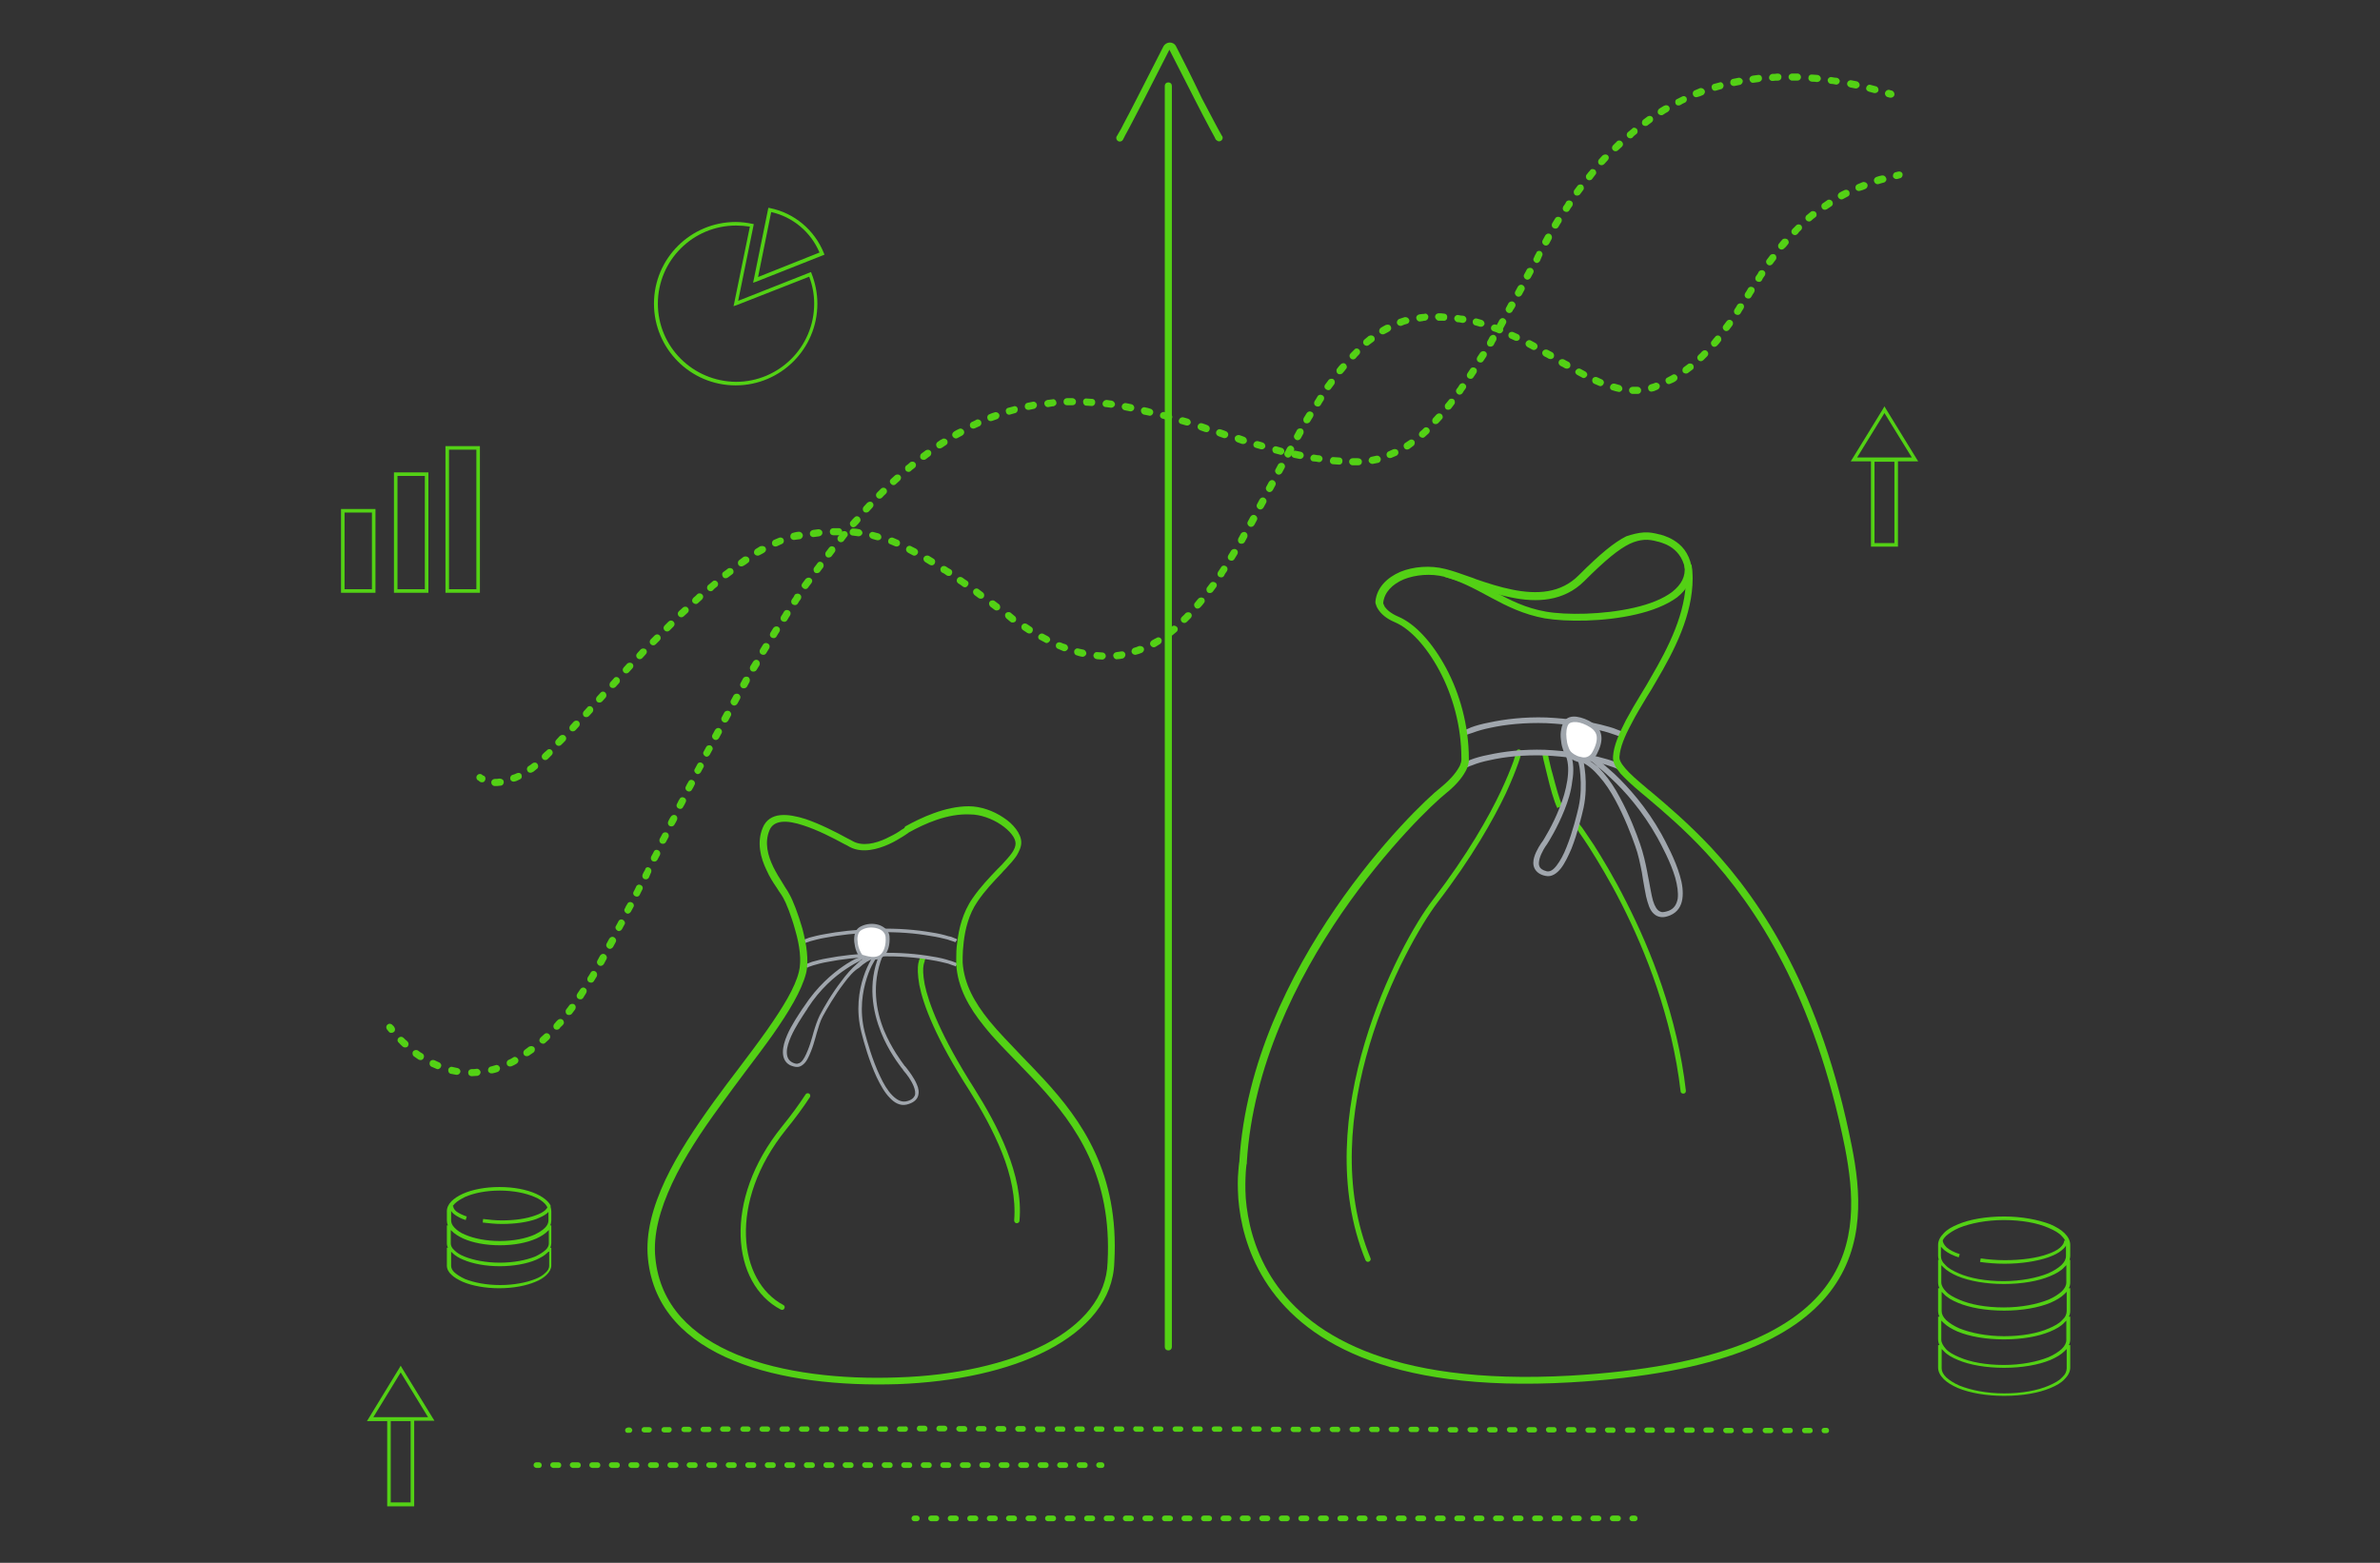 <?xml version="1.0" encoding="UTF-8"?> <!-- Generator: Adobe Illustrator 24.0.2, SVG Export Plug-In . SVG Version: 6.00 Build 0) --> <svg xmlns="http://www.w3.org/2000/svg" xmlns:xlink="http://www.w3.org/1999/xlink" id="s_regressom" x="0px" y="0px" viewBox="0 0 670 440" style="enable-background:new 0 0 670 440;" xml:space="preserve"><rect x="0" y="0" width="670" height="440" fill="#333333" stroke="none"/> <style type="text/css"> .st0{fill-rule:evenodd;clip-rule:evenodd;fill:#53D115;} .st1{fill-rule:evenodd;clip-rule:evenodd;fill:#A0A6AD;} .st2{fill:#FFFFFF;} </style> <path class="st0" d="M260.4,270.2c0.2-0.3,0.2-0.8-0.2-1c-0.3-0.2-0.8-0.2-1,0.2l0.6,0.4c-0.6-0.4-0.6-0.4-0.6-0.4l0,0l0,0l0,0l0,0 c0,0,0,0.1-0.1,0.1c0,0.1-0.1,0.2-0.2,0.4c-0.1,0.3-0.3,0.8-0.4,1.4c-0.2,1.2-0.2,3.1,0.3,6c1.1,5.6,4.6,15,14.2,29.9l0,0 c3.2,5.1,6.6,11.1,9.1,17.4s3.9,12.8,3.4,19c0,0.4,0.3,0.8,0.7,0.8c0.4,0,0.8-0.3,0.8-0.7c0.6-6.5-1-13.2-3.5-19.6s-6-12.5-9.2-17.6 c-9.5-14.9-12.9-24.1-14-29.4c-0.5-2.7-0.5-4.4-0.3-5.4c0.1-0.5,0.2-0.8,0.3-1C260.3,270.3,260.4,270.3,260.4,270.2L260.4,270.2z"></path> <path class="st0" d="M227.8,307.9c0.3,0.2,0.4,0.7,0.2,1c-1.9,2.9-4.1,5.9-6.7,9.1c-8.3,10.3-11.6,21-11.3,30s4.3,16.1,10.5,19.4 c0.4,0.2,0.5,0.6,0.3,1s-0.6,0.5-1,0.3c-6.9-3.6-11-11.3-11.3-20.6c-0.3-9.4,3.2-20.5,11.7-31l0,0c2.6-3.2,4.7-6.1,6.6-9 C227,307.8,227.4,307.7,227.8,307.9z"></path> <path class="st0" d="M427.7,211c0.4,0.1,0.7,0.5,0.6,0.9l-0.7-0.2c0.7,0.2,0.7,0.2,0.7,0.2l0,0l0,0l0,0l0,0c0,0,0,0.1,0,0.2 c0,0.1-0.1,0.3-0.2,0.6c-0.1,0.5-0.4,1.3-0.7,2.2c-0.7,2-1.8,4.8-3.5,8.5c-3.5,7.3-9.4,17.9-19.3,30.8c-4.6,6.1-13.4,21.2-19,39.8 s-7.9,40.5,0.2,60.2c0.2,0.4,0,0.8-0.4,1s-0.8,0-1-0.4c-8.2-20.2-5.8-42.5-0.2-61.2c5.6-18.8,14.4-34.1,19.2-40.3 c9.8-12.8,15.7-23.3,19.1-30.5c1.7-3.6,2.8-6.4,3.5-8.3c0.3-1,0.6-1.7,0.7-2.2c0.1-0.2,0.1-0.4,0.2-0.5c0-0.1,0-0.1,0-0.1l0,0l0,0 l0,0C426.9,211.2,427.3,210.9,427.7,211z"></path> <path class="st0" d="M434.2,212.1c0,0,0,0,0.7-0.2l0.7-0.2v0.1c0,0.1,0,0.2,0.1,0.4c0.1,0.3,0.2,0.8,0.3,1.4 c0.3,1.2,0.6,2.8,1.1,4.4c0.9,3.4,1.9,7.2,2.7,8.8l-1.4,0.7c-0.9-1.8-2-5.7-2.8-9.1c-0.4-1.7-0.8-3.3-1.1-4.5 c-0.1-0.6-0.2-1.1-0.3-1.4C434.2,212.3,434.1,212.2,434.2,212.1L434.2,212.1z"></path> <path class="st0" d="M443.7,232c0.3-0.2,0.8-0.2,1,0.1l-0.6,0.5c0.6-0.5,0.6-0.5,0.6-0.5l0,0l0,0l0.1,0.1c0,0.1,0.1,0.2,0.2,0.3 c0.2,0.3,0.5,0.6,0.8,1.1c0.7,1,1.7,2.5,2.9,4.3c2.4,3.8,5.7,9.2,9.1,16c6.9,13.5,14.4,32.3,16.8,53.2c0,0.4-0.2,0.8-0.7,0.8 c-0.4,0-0.8-0.2-0.8-0.7c-2.4-20.7-9.8-39.3-16.6-52.7c-3.4-6.7-6.7-12.1-9.1-15.9c-1.2-1.9-2.2-3.3-2.9-4.3 c-0.3-0.5-0.6-0.9-0.8-1.1c-0.1-0.1-0.2-0.2-0.2-0.3l-0.1-0.1l0,0l0,0c0,0,0,0,0.1-0.1l-0.1,0.1C443.3,232.7,443.3,232.2,443.7,232z "></path> <path class="st0" d="M535.6,49c0.1,0.5-0.2,1.1-0.8,1.2c-0.2,0.1-0.5,0.1-0.7,0.2c-0.5,0.1-1.1-0.2-1.2-0.7 c-0.1-0.5,0.2-1.1,0.7-1.2c0.3-0.1,0.5-0.1,0.8-0.2C535,48.2,535.5,48.5,535.6,49z M531,50.2c0.2,0.5-0.2,1.1-0.7,1.2 c-0.5,0.1-1,0.3-1.4,0.4c-0.5,0.2-1.1-0.1-1.3-0.7c-0.2-0.5,0.1-1.1,0.7-1.3c0.5-0.2,1-0.3,1.5-0.4S530.8,49.6,531,50.2z M525.7,51.9c0.2,0.5-0.1,1.1-0.6,1.3s-0.9,0.4-1.4,0.5c-0.5,0.2-1.1,0-1.3-0.5s0-1.1,0.5-1.3s0.9-0.4,1.4-0.6 C524.9,51.1,525.5,51.4,525.7,51.9z M520.6,54c0.2,0.5,0.1,1.1-0.4,1.3c-0.4,0.2-0.9,0.5-1.3,0.7c-0.5,0.3-1.1,0.1-1.4-0.4 c-0.3-0.5-0.1-1.1,0.4-1.4c0.4-0.2,0.9-0.5,1.4-0.7C519.8,53.3,520.4,53.5,520.6,54z M515.8,56.7c0.3,0.5,0.2,1.1-0.3,1.4 c-0.4,0.3-0.8,0.5-1.2,0.8c-0.5,0.3-1.1,0.2-1.4-0.3c-0.3-0.5-0.2-1.1,0.3-1.4c0.4-0.3,0.9-0.6,1.3-0.9 C514.8,56.1,515.5,56.2,515.8,56.7z M511.2,59.8c0.3,0.4,0.3,1.1-0.2,1.4c-0.4,0.3-0.8,0.6-1.1,0.9c-0.4,0.4-1.1,0.3-1.4-0.1 c-0.4-0.4-0.3-1.1,0.1-1.4c0.4-0.3,0.8-0.7,1.2-1C510.2,59.3,510.9,59.4,511.2,59.8z M507,63.4c0.4,0.4,0.4,1,0,1.4 c-0.4,0.3-0.7,0.7-1,1.1c-0.4,0.4-1,0.4-1.4,0s-0.4-1,0-1.4s0.7-0.7,1.1-1.1C506,63.1,506.6,63.1,507,63.4z M503.2,67.4 c0.4,0.4,0.5,1,0.1,1.4c-0.3,0.4-0.6,0.8-1,1.1c-0.3,0.4-1,0.5-1.4,0.1c-0.4-0.3-0.5-1-0.1-1.4c0.3-0.4,0.6-0.8,1-1.2 C502.1,67.1,502.8,67.1,503.2,67.4z M499.7,71.7c0.4,0.3,0.5,1,0.2,1.4s-0.6,0.8-0.9,1.2c-0.3,0.4-0.9,0.6-1.4,0.2 c-0.4-0.3-0.6-0.9-0.2-1.4c0.3-0.4,0.6-0.8,0.9-1.2S499.3,71.4,499.7,71.7z M496.5,76.2c0.5,0.3,0.6,0.9,0.3,1.4 c-0.3,0.4-0.6,0.8-0.8,1.3c-0.3,0.5-0.9,0.6-1.4,0.3c-0.5-0.3-0.6-0.9-0.3-1.4c0.3-0.4,0.6-0.8,0.8-1.3 C495.4,76.1,496,75.9,496.5,76.2z M493.5,80.9c0.5,0.3,0.6,0.9,0.3,1.4c-0.3,0.4-0.5,0.8-0.8,1.3s-0.9,0.6-1.4,0.3 c-0.5-0.3-0.6-0.9-0.3-1.4c0.3-0.4,0.5-0.8,0.8-1.3C492.4,80.7,493,80.6,493.5,80.9z M490.5,85.5c0.5,0.3,0.6,0.9,0.3,1.4 c-0.3,0.4-0.5,0.8-0.8,1.3s-0.9,0.6-1.4,0.3c-0.5-0.3-0.6-0.9-0.3-1.4c0.3-0.4,0.5-0.8,0.8-1.3C489.4,85.4,490,85.3,490.5,85.5z M404,89.2c0-0.6,0.5-1,1-1s1,0,1.5,0.1c0.6,0,1,0.5,0.9,1.1c0,0.6-0.5,1-1.1,0.9c-0.5,0-0.9,0-1.4,0C404.5,90.2,404,89.7,404,89.2z M402.1,89.2c0,0.6-0.4,1-0.9,1.1c-0.2,0-0.5,0-0.7,0.1c-0.2,0-0.5,0.1-0.7,0.1c-0.5,0.1-1-0.3-1.1-0.9c-0.1-0.5,0.3-1,0.9-1.1 c0.3,0,0.5-0.1,0.8-0.1s0.5,0,0.8-0.1C401.6,88.2,402.1,88.7,402.1,89.2z M409.4,89.5c0.1-0.5,0.6-0.9,1.1-0.8s1,0.2,1.5,0.2 c0.5,0.1,0.9,0.6,0.8,1.2c-0.1,0.5-0.6,0.9-1.2,0.8c-0.5-0.1-0.9-0.2-1.4-0.2C409.7,90.5,409.3,90,409.4,89.5z M396.7,90 c0.2,0.5-0.1,1.1-0.7,1.2c-0.5,0.1-0.9,0.3-1.4,0.5s-1.1-0.1-1.3-0.6c-0.2-0.5,0.1-1.1,0.6-1.3c0.5-0.2,1-0.3,1.5-0.5 C396,89.2,396.5,89.5,396.7,90z M414.6,90.4c0.1-0.5,0.7-0.9,1.2-0.7c0.5,0.1,1,0.3,1.4,0.4c0.5,0.2,0.8,0.7,0.7,1.2 c-0.2,0.5-0.7,0.8-1.2,0.7c-0.5-0.1-0.9-0.3-1.4-0.4C414.8,91.5,414.5,91,414.6,90.4z M487.4,90.2c0.5,0.3,0.6,0.9,0.3,1.4 c-0.3,0.4-0.6,0.8-0.9,1.2c-0.3,0.4-0.9,0.6-1.4,0.2c-0.4-0.3-0.6-0.9-0.2-1.4c0.3-0.4,0.6-0.8,0.9-1.2 C486.4,90,487,89.9,487.4,90.2z M419.8,92c0.2-0.5,0.8-0.8,1.3-0.6c0.5,0.2,0.9,0.4,1.4,0.5c0.5,0.2,0.8,0.8,0.6,1.3 c-0.2,0.5-0.8,0.8-1.3,0.6c-0.4-0.2-0.9-0.4-1.3-0.5C419.8,93.1,419.6,92.5,419.8,92z M391.5,91.9c0.3,0.5,0.1,1.1-0.4,1.4 c-0.4,0.2-0.8,0.5-1.3,0.7c-0.5,0.3-1.1,0.1-1.4-0.3c-0.3-0.5-0.1-1.1,0.3-1.4s0.9-0.5,1.4-0.8C390.7,91.3,391.3,91.4,391.5,91.9z M424.7,94c0.2-0.5,0.8-0.7,1.3-0.5c0.4,0.2,0.9,0.4,1.3,0.6c0.5,0.2,0.7,0.8,0.5,1.3s-0.8,0.7-1.3,0.5c-0.4-0.2-0.9-0.4-1.3-0.6 C424.7,95.1,424.5,94.5,424.7,94z M386.8,94.8c0.3,0.4,0.3,1.1-0.2,1.4c-0.4,0.3-0.8,0.6-1.2,0.9c-0.4,0.4-1.1,0.3-1.4-0.1 c-0.4-0.4-0.3-1.1,0.1-1.4s0.8-0.7,1.2-1C385.9,94.3,386.5,94.4,386.8,94.8z M484.2,94.7c0.4,0.3,0.5,1,0.2,1.4s-0.6,0.8-1,1.2 c-0.4,0.4-1,0.5-1.4,0.1s-0.5-1-0.1-1.4c0.3-0.4,0.6-0.8,0.9-1.1C483.1,94.4,483.8,94.3,484.2,94.7z M429.6,96.3 c0.3-0.5,0.9-0.7,1.4-0.4c0.4,0.2,0.9,0.5,1.3,0.7c0.5,0.3,0.7,0.9,0.4,1.4c-0.3,0.5-0.9,0.7-1.4,0.4c-0.4-0.2-0.9-0.5-1.3-0.7 C429.5,97.4,429.3,96.8,429.6,96.3z M382.6,98.4c0.4,0.4,0.4,1,0,1.4c-0.3,0.3-0.7,0.7-1,1.1c-0.4,0.4-1,0.4-1.4,0s-0.4-1,0-1.4 s0.7-0.7,1.1-1.1C381.6,98,382.2,98,382.6,98.4z M434.3,98.9c0.3-0.5,0.9-0.6,1.4-0.4c0.4,0.2,0.9,0.5,1.3,0.7 c0.5,0.3,0.6,0.9,0.4,1.4c-0.3,0.5-0.9,0.6-1.4,0.4c-0.4-0.2-0.8-0.5-1.3-0.7C434.2,100,434,99.4,434.3,98.9z M480.6,98.9 c0.4,0.4,0.4,1,0,1.4s-0.7,0.7-1.1,1.1s-1,0.4-1.4,0s-0.4-1,0-1.4c0.4-0.3,0.7-0.7,1-1C479.6,98.5,480.2,98.5,480.6,98.9z M438.9,101.6c0.3-0.5,0.9-0.6,1.4-0.4c0.4,0.2,0.8,0.5,1.3,0.7c0.5,0.3,0.6,0.9,0.4,1.4c-0.3,0.5-0.9,0.6-1.4,0.4 c-0.4-0.2-0.8-0.5-1.3-0.7C438.8,102.7,438.6,102.1,438.9,101.6z M378.8,102.5c0.4,0.4,0.5,1,0.1,1.4c-0.3,0.4-0.6,0.8-0.9,1.1 c-0.3,0.4-1,0.5-1.4,0.2s-0.5-1-0.2-1.4s0.6-0.8,1-1.2C377.8,102.2,378.4,102.1,378.8,102.5z M476.6,102.7c0.3,0.4,0.3,1.1-0.2,1.4 c-0.4,0.3-0.8,0.6-1.2,0.9c-0.4,0.3-1.1,0.2-1.4-0.2c-0.3-0.4-0.2-1.1,0.2-1.4c0.4-0.3,0.8-0.6,1.2-0.9 C475.6,102.2,476.3,102.3,476.6,102.7z M443.6,104.3c0.3-0.5,0.9-0.7,1.4-0.4c0.4,0.2,0.9,0.5,1.3,0.7c0.5,0.3,0.7,0.9,0.4,1.3 c-0.3,0.5-0.9,0.7-1.3,0.4c-0.4-0.2-0.9-0.5-1.3-0.7C443.5,105.3,443.3,104.7,443.6,104.3z M472.1,105.9c0.3,0.5,0.1,1.1-0.4,1.4 c-0.4,0.3-0.9,0.5-1.4,0.7c-0.5,0.3-1.1,0.1-1.3-0.4c-0.3-0.5-0.1-1.1,0.4-1.3c0.4-0.2,0.9-0.5,1.3-0.7 C471.2,105.2,471.8,105.4,472.1,105.9z M448.3,106.7c0.2-0.5,0.8-0.7,1.3-0.5c0.4,0.2,0.9,0.4,1.3,0.6c0.5,0.2,0.8,0.8,0.5,1.3 c-0.2,0.5-0.8,0.8-1.3,0.5c-0.5-0.2-0.9-0.4-1.4-0.6C448.3,107.8,448.1,107.2,448.3,106.7z M375.4,106.8c0.4,0.3,0.5,0.9,0.2,1.4 c-0.3,0.4-0.6,0.8-0.9,1.2c-0.3,0.5-0.9,0.6-1.4,0.2c-0.5-0.3-0.6-0.9-0.2-1.4c0.3-0.4,0.6-0.8,0.9-1.2 C374.3,106.6,375,106.5,375.4,106.8z M465.9,107.8c0.5-0.2,1.1,0.1,1.3,0.6c0.2,0.5-0.1,1.1-0.6,1.3c-0.2,0.1-0.5,0.2-0.7,0.3 c-0.2,0.1-0.5,0.2-0.7,0.2c-0.5,0.2-1.1-0.1-1.2-0.7c-0.2-0.5,0.1-1.1,0.7-1.3c0.2-0.1,0.4-0.1,0.7-0.2 C465.4,108,465.6,107.9,465.9,107.8z M453.3,108.7c0.2-0.5,0.7-0.8,1.2-0.7c0.5,0.1,0.9,0.3,1.4,0.4s0.9,0.7,0.8,1.2 s-0.7,0.9-1.2,0.7c-0.5-0.1-1-0.2-1.5-0.4C453.4,109.8,453.1,109.3,453.3,108.7z M462,109.9c0,0.6-0.4,1-0.9,1s-1,0-1.5,0 c-0.6,0-1-0.5-1-1c0-0.6,0.5-1,1-1s0.9,0,1.4,0S462,109.3,462,109.9z M372.3,111.3c0.5,0.3,0.6,0.9,0.3,1.4 c-0.3,0.4-0.5,0.8-0.8,1.3s-0.9,0.6-1.4,0.3c-0.5-0.3-0.6-0.9-0.3-1.4c0.3-0.4,0.5-0.8,0.8-1.3C371.2,111.1,371.8,111,372.3,111.3z M369.3,116c0.5,0.3,0.6,0.9,0.3,1.4c-0.3,0.4-0.5,0.9-0.8,1.3c-0.3,0.5-0.9,0.6-1.4,0.4c-0.5-0.3-0.6-0.9-0.4-1.4 c0.3-0.4,0.5-0.9,0.8-1.3C368.2,115.8,368.8,115.7,369.3,116z M366.5,120.7c0.5,0.3,0.6,0.9,0.4,1.4c-0.2,0.4-0.5,0.9-0.7,1.3 c-0.3,0.5-0.9,0.7-1.4,0.4c-0.5-0.3-0.7-0.9-0.4-1.4c0.2-0.4,0.5-0.9,0.7-1.3C365.4,120.6,366,120.5,366.5,120.7z M363.8,125.6 c0.5,0.3,0.7,0.9,0.4,1.4c-0.2,0.4-0.5,0.9-0.7,1.3c-0.3,0.5-0.9,0.7-1.4,0.4s-0.7-0.9-0.4-1.4c0.2-0.4,0.5-0.9,0.7-1.3 C362.7,125.5,363.3,125.3,363.8,125.6z M361.2,130.4c0.5,0.3,0.7,0.9,0.4,1.4c-0.2,0.4-0.5,0.9-0.7,1.3c-0.3,0.5-0.9,0.7-1.4,0.4 s-0.7-0.9-0.4-1.4c0.2-0.4,0.5-0.9,0.7-1.3C360.1,130.3,360.7,130.2,361.2,130.4z M358.6,135.3c0.5,0.3,0.7,0.9,0.4,1.4l-0.7,1.3 c-0.3,0.5-0.9,0.7-1.4,0.4s-0.7-0.9-0.4-1.4l0.7-1.3C357.5,135.2,358.1,135,358.6,135.3z M356,140.2c0.5,0.3,0.7,0.9,0.4,1.4 c-0.2,0.4-0.5,0.9-0.7,1.3c-0.3,0.5-0.9,0.7-1.4,0.4s-0.7-0.9-0.4-1.4c0.2-0.4,0.5-0.9,0.7-1.3C354.9,140.1,355.5,139.9,356,140.2z M353.4,145.1c0.5,0.3,0.7,0.9,0.4,1.4c-0.2,0.4-0.5,0.9-0.7,1.3c-0.3,0.5-0.9,0.7-1.4,0.4s-0.7-0.9-0.4-1.4 c0.2-0.4,0.5-0.9,0.7-1.3C352.3,145,352.9,144.8,353.4,145.1z M237.1,149.7c0,0.6-0.4,1-1,1c-0.5,0-1,0-1.5,0c-0.6,0-1-0.4-1-1 s0.4-1,1-1c0.5,0,1,0,1.6,0C236.6,148.7,237.1,149.1,237.1,149.7z M239.2,149.7c0-0.5,0.5-1,1.1-0.9c0.5,0,1,0.1,1.6,0.2 c0.5,0.1,0.9,0.6,0.9,1.1c-0.1,0.5-0.6,0.9-1.1,0.9c-0.5-0.1-1-0.1-1.5-0.2C239.5,150.8,239.1,150.3,239.2,149.7z M231.5,149.9 c0.1,0.5-0.3,1-0.9,1.1c-0.5,0.1-1,0.1-1.5,0.2c-0.5,0.1-1.1-0.3-1.1-0.9c-0.1-0.5,0.3-1,0.9-1.1c0.5-0.1,1-0.1,1.5-0.2 C231,149,231.5,149.4,231.5,149.9z M244.7,150.5c0.1-0.5,0.7-0.9,1.2-0.7c0.5,0.1,1,0.3,1.5,0.4c0.5,0.2,0.8,0.7,0.7,1.2 s-0.7,0.8-1.2,0.7s-1-0.3-1.4-0.4C244.9,151.5,244.6,151,244.7,150.5z M350.7,149.9c0.5,0.3,0.6,0.9,0.4,1.4 c-0.2,0.4-0.5,0.9-0.7,1.3c-0.3,0.5-0.9,0.6-1.4,0.4c-0.5-0.3-0.6-0.9-0.4-1.4c0.2-0.4,0.5-0.9,0.7-1.3 C349.6,149.8,350.3,149.6,350.7,149.9z M226,150.6c0.1,0.5-0.3,1.1-0.8,1.2c-0.2,0-0.5,0.1-0.8,0.1c-0.2,0-0.5,0.1-0.7,0.1 c-0.5,0.1-1.1-0.2-1.2-0.8c-0.1-0.5,0.2-1.1,0.8-1.2c0.3-0.1,0.5-0.1,0.8-0.2c0.3,0,0.5-0.1,0.8-0.1 C225.4,149.7,225.9,150.1,226,150.6z M220.6,151.9c0.2,0.5,0,1.1-0.6,1.3c-0.4,0.2-0.9,0.4-1.3,0.6c-0.5,0.2-1.1,0-1.3-0.5 s0-1.1,0.5-1.3s0.9-0.4,1.4-0.6C219.8,151.2,220.4,151.4,220.6,151.9z M250.1,152c0.2-0.5,0.8-0.8,1.3-0.6s1,0.4,1.4,0.6 c0.5,0.2,0.7,0.8,0.5,1.3s-0.8,0.7-1.3,0.5s-0.9-0.4-1.4-0.6C250.1,153.1,249.9,152.5,250.1,152z M255.2,154.2 c0.2-0.5,0.9-0.7,1.3-0.4c0.5,0.2,0.9,0.5,1.4,0.7c0.5,0.3,0.7,0.9,0.4,1.4c-0.3,0.5-0.9,0.7-1.4,0.4c-0.4-0.2-0.9-0.5-1.3-0.7 C255.1,155.3,254.9,154.7,255.2,154.2z M215.5,154.2c0.3,0.5,0.1,1.1-0.4,1.4c-0.4,0.2-0.8,0.5-1.3,0.7c-0.5,0.3-1.1,0.1-1.4-0.3 c-0.3-0.5-0.1-1.1,0.3-1.4c0.4-0.3,0.9-0.5,1.3-0.8C214.7,153.6,215.3,153.8,215.5,154.2z M348,154.7c0.5,0.3,0.6,0.9,0.3,1.4 c-0.3,0.4-0.5,0.9-0.8,1.3c-0.3,0.5-0.9,0.6-1.4,0.3s-0.6-0.9-0.3-1.4c0.3-0.4,0.5-0.9,0.8-1.3C346.9,154.6,347.5,154.4,348,154.7z M260.1,156.9c0.3-0.5,0.9-0.6,1.4-0.4c0.4,0.3,0.9,0.5,1.3,0.8c0.5,0.3,0.6,0.9,0.3,1.4c-0.3,0.5-0.9,0.6-1.4,0.3 c-0.4-0.3-0.9-0.5-1.3-0.8S259.8,157.3,260.1,156.9z M210.8,157.1c0.3,0.5,0.2,1.1-0.3,1.4c-0.4,0.3-0.8,0.6-1.2,0.8 c-0.5,0.3-1.1,0.2-1.4-0.2c-0.3-0.5-0.2-1.1,0.2-1.4c0.4-0.3,0.8-0.6,1.2-0.9C209.9,156.5,210.5,156.7,210.8,157.1z M345.1,159.4 c0.5,0.3,0.6,0.9,0.3,1.4c-0.3,0.4-0.6,0.8-0.8,1.3c-0.3,0.5-0.9,0.6-1.4,0.3s-0.6-0.9-0.3-1.4c0.3-0.4,0.5-0.8,0.8-1.2 C344,159.2,344.6,159.1,345.1,159.4z M264.9,159.8c0.3-0.5,0.9-0.6,1.4-0.3c0.4,0.3,0.9,0.6,1.3,0.8c0.5,0.3,0.6,0.9,0.3,1.4 c-0.3,0.5-0.9,0.6-1.4,0.3c-0.4-0.3-0.8-0.6-1.3-0.8C264.7,160.9,264.6,160.2,264.9,159.8z M206.3,160.3c0.3,0.4,0.3,1.1-0.2,1.4 c-0.4,0.3-0.8,0.6-1.2,0.9c-0.4,0.3-1.1,0.3-1.4-0.2s-0.3-1.1,0.2-1.4c0.4-0.3,0.8-0.6,1.2-0.9C205.3,159.8,206,159.9,206.3,160.3z M269.5,162.9c0.3-0.5,0.9-0.6,1.4-0.3c0.4,0.3,0.8,0.6,1.3,0.9c0.5,0.3,0.6,0.9,0.2,1.4c-0.3,0.5-0.9,0.6-1.4,0.2 c-0.4-0.3-0.8-0.6-1.3-0.9C269.3,163.9,269.2,163.3,269.5,162.9z M201.9,163.8c0.4,0.4,0.3,1.1-0.1,1.4c-0.4,0.3-0.8,0.6-1.1,1 c-0.4,0.4-1.1,0.3-1.4-0.1c-0.4-0.4-0.3-1.1,0.1-1.4c0.4-0.3,0.8-0.7,1.2-1C201,163.3,201.6,163.4,201.9,163.8z M342.1,164 c0.5,0.3,0.6,0.9,0.2,1.4c-0.3,0.4-0.6,0.8-0.9,1.2s-1,0.5-1.4,0.2s-0.5-1-0.2-1.4s0.6-0.8,0.9-1.2S341.6,163.7,342.1,164z M274.1,166.1c0.3-0.4,0.9-0.6,1.4-0.2c0.4,0.3,0.8,0.6,1.2,0.9c0.4,0.3,0.5,0.9,0.2,1.4c-0.3,0.4-0.9,0.5-1.4,0.2 c-0.4-0.3-0.8-0.6-1.2-0.9C273.9,167.1,273.8,166.5,274.1,166.1z M197.7,167.4c0.4,0.4,0.3,1-0.1,1.4c-0.4,0.3-0.7,0.7-1.1,1 c-0.4,0.4-1,0.3-1.4-0.1c-0.4-0.4-0.3-1,0.1-1.4c0.4-0.3,0.8-0.7,1.1-1C196.7,166.9,197.4,167,197.7,167.4z M338.8,168.4 c0.4,0.3,0.5,1,0.1,1.4c-0.3,0.4-0.6,0.8-1,1.2s-1,0.5-1.4,0.1s-0.5-1-0.1-1.4c0.3-0.4,0.6-0.8,1-1.2 C337.7,168.2,338.3,168.1,338.8,168.4z M278.6,169.4c0.3-0.4,1-0.5,1.4-0.2s0.8,0.6,1.2,0.9c0.4,0.3,0.5,1,0.2,1.4s-1,0.5-1.4,0.2 s-0.8-0.6-1.2-0.9C278.4,170.4,278.3,169.8,278.6,169.4z M193.6,171.1c0.4,0.4,0.4,1,0,1.4c-0.4,0.3-0.7,0.7-1.1,1 c-0.4,0.4-1,0.4-1.4,0s-0.4-1,0-1.4c0.4-0.3,0.7-0.7,1.1-1C192.6,170.7,193.3,170.7,193.6,171.1z M283.1,172.7 c0.3-0.4,1-0.5,1.4-0.2l0.6,0.5c0.2,0.2,0.4,0.3,0.6,0.5c0.4,0.3,0.5,1,0.2,1.4s-1,0.5-1.4,0.2c-0.2-0.2-0.4-0.3-0.6-0.5l-0.6-0.5 C282.9,173.7,282.8,173.1,283.1,172.7z M335.2,172.6c0.4,0.4,0.4,1,0,1.4s-0.7,0.7-1.1,1.1c-0.4,0.4-1,0.4-1.4,0s-0.4-1,0-1.4 c0.4-0.3,0.7-0.7,1.1-1.1C334.2,172.3,334.8,172.3,335.2,172.6z M189.6,175c0.4,0.4,0.4,1,0,1.4s-0.7,0.7-1.1,1.1 c-0.4,0.4-1,0.4-1.4,0s-0.4-1,0-1.4s0.7-0.7,1.1-1.1C188.6,174.6,189.2,174.6,189.6,175z M287.7,176c0.3-0.5,0.9-0.6,1.4-0.3 c0.4,0.3,0.8,0.5,1.2,0.8c0.5,0.3,0.6,0.9,0.3,1.4c-0.3,0.5-0.9,0.6-1.4,0.3c-0.4-0.3-0.8-0.5-1.2-0.8 C287.5,177.1,287.4,176.4,287.7,176z M331.3,176.5c0.4,0.4,0.3,1.1-0.1,1.4c-0.4,0.3-0.8,0.7-1.2,1c-0.4,0.3-1.1,0.3-1.4-0.2 c-0.3-0.4-0.3-1.1,0.2-1.4c0.4-0.3,0.8-0.6,1.1-0.9C330.3,176,330.9,176.1,331.3,176.5z M292.4,178.9c0.3-0.5,0.9-0.7,1.4-0.4 c0.4,0.2,0.9,0.5,1.3,0.7c0.5,0.3,0.7,0.9,0.4,1.3c-0.3,0.5-0.9,0.7-1.3,0.4c-0.4-0.2-0.9-0.5-1.3-0.7 C292.3,180,292.1,179.4,292.4,178.9z M185.7,178.9c0.4,0.4,0.4,1,0,1.4s-0.7,0.7-1.1,1.1c-0.4,0.4-1,0.4-1.4,0s-0.4-1,0-1.4 s0.7-0.7,1.1-1.1C184.7,178.5,185.3,178.5,185.7,178.9z M326.9,179.9c0.3,0.5,0.1,1.1-0.3,1.4c-0.4,0.3-0.9,0.5-1.3,0.8 c-0.5,0.3-1.1,0.1-1.4-0.4s-0.1-1.1,0.4-1.4c0.4-0.2,0.8-0.5,1.3-0.7C326,179.3,326.6,179.4,326.9,179.9z M297.3,181.4 c0.2-0.5,0.8-0.7,1.3-0.5s0.9,0.4,1.4,0.5c0.5,0.2,0.8,0.8,0.6,1.3c-0.2,0.5-0.8,0.8-1.3,0.6s-0.9-0.4-1.4-0.6 C297.3,182.5,297.1,181.9,297.3,181.4z M322,182.5c0.2,0.5-0.1,1.1-0.6,1.3s-1,0.4-1.5,0.5c-0.5,0.2-1.1-0.1-1.3-0.6 c-0.2-0.5,0.1-1.1,0.6-1.3c0.5-0.1,0.9-0.3,1.4-0.5C321.2,181.8,321.8,182,322,182.5z M181.8,182.8c0.4,0.4,0.4,1,0,1.4 c-0.3,0.4-0.7,0.7-1,1.1c-0.4,0.4-1,0.4-1.4,0s-0.4-1,0-1.4c0.3-0.4,0.7-0.7,1-1.1C180.8,182.5,181.4,182.5,181.8,182.8z M302.4,183.3c0.1-0.5,0.7-0.9,1.2-0.7c0.5,0.1,0.9,0.2,1.4,0.3s0.9,0.7,0.8,1.2s-0.7,0.9-1.2,0.8c-0.5-0.1-1-0.2-1.5-0.4 C302.6,184.4,302.3,183.9,302.4,183.3z M316.8,184.2c0.1,0.5-0.3,1.1-0.8,1.2c-0.5,0.1-1,0.2-1.5,0.2c-0.5,0.1-1-0.3-1.1-0.9 c-0.1-0.5,0.3-1,0.9-1.1c0.5-0.1,1-0.1,1.4-0.2C316.2,183.3,316.7,183.6,316.8,184.2z M307.8,184.5c0.1-0.5,0.5-1,1.1-0.9 c0.5,0,1,0.1,1.4,0.1c0.6,0,1,0.5,1,1s-0.5,1-1,1s-1-0.1-1.5-0.1C308.2,185.5,307.8,185.1,307.8,184.5z M178,186.8 c0.4,0.4,0.4,1,0,1.4c-0.3,0.4-0.7,0.7-1,1.1c-0.4,0.4-1,0.4-1.4,0s-0.4-1,0-1.4c0.3-0.4,0.7-0.7,1-1.1 C177,186.5,177.6,186.5,178,186.8z M174.2,190.9c0.4,0.4,0.4,1,0.1,1.4c-0.3,0.4-0.7,0.7-1,1.1c-0.4,0.4-1,0.4-1.4,0.1 s-0.4-1-0.1-1.4c0.3-0.4,0.7-0.7,1-1.1C173.1,190.5,173.8,190.5,174.2,190.9z M170.4,195c0.4,0.4,0.4,1,0.1,1.4 c-0.3,0.4-0.7,0.7-1,1.1c-0.4,0.4-1,0.4-1.4,0.1c-0.4-0.4-0.4-1-0.1-1.4c0.3-0.4,0.7-0.7,1-1.1C169.4,194.6,170,194.6,170.4,195z M166.7,199.1c0.4,0.4,0.4,1,0.1,1.4l-1,1.1c-0.4,0.4-1,0.4-1.4,0.1c-0.4-0.4-0.4-1-0.1-1.4l1-1.1 C165.6,198.7,166.3,198.7,166.7,199.1z M162.9,203.1c0.4,0.4,0.4,1,0.1,1.4c-0.3,0.4-0.7,0.7-1,1.1c-0.4,0.4-1,0.4-1.4,0.1 c-0.4-0.4-0.4-1-0.1-1.4c0.3-0.4,0.7-0.7,1-1.1C161.9,202.8,162.5,202.8,162.9,203.1z M159.1,207.2c0.4,0.4,0.4,1,0,1.4 s-0.7,0.7-1.1,1.1c-0.4,0.4-1,0.4-1.4,0s-0.4-1,0-1.4c0.3-0.4,0.7-0.7,1-1.1C158.1,206.8,158.7,206.8,159.1,207.2z M155.3,211.2 c0.4,0.4,0.4,1,0,1.4s-0.7,0.7-1.1,1.1c-0.4,0.4-1,0.4-1.4,0s-0.4-1,0-1.4c0.3-0.3,0.7-0.7,1.1-1 C154.3,210.8,154.9,210.8,155.3,211.2z M151.3,215.1c0.3,0.4,0.3,1.1-0.2,1.4c-0.2,0.2-0.4,0.3-0.6,0.5c-0.2,0.2-0.4,0.3-0.6,0.4 c-0.5,0.3-1.1,0.2-1.4-0.3c-0.3-0.5-0.2-1.1,0.3-1.4c0.2-0.1,0.4-0.3,0.6-0.4c0.2-0.1,0.3-0.3,0.5-0.4 C150.3,214.6,151,214.6,151.3,215.1z M145.5,217.7c0.5-0.2,1.1-0.1,1.3,0.4s0.1,1.1-0.4,1.3s-0.9,0.5-1.4,0.6 c-0.5,0.2-1.1,0-1.3-0.5s0-1.1,0.5-1.3C144.6,218.1,145.1,217.9,145.5,217.7z M135.8,218.2L135.8,218.2L135.8,218.2L135.8,218.2z M135.8,218.2c-0.4-0.4-1-0.4-1.4,0s-0.4,1,0,1.4l0.7-0.7c-0.7,0.7-0.7,0.7-0.7,0.7l0,0l0,0l0,0l0,0l0,0c0,0,0.1,0.1,0.2,0.1 c0.1,0.1,0.3,0.2,0.5,0.4c0.5,0.3,1.1,0.2,1.4-0.3s0.2-1.1-0.3-1.4C136,218.4,135.9,218.3,135.8,218.2 C135.8,218.3,135.8,218.2,135.8,218.2L135.8,218.2z M141.8,220.1c0.1,0.5-0.3,1.1-0.9,1.1c-0.6,0.1-1.1,0.1-1.6,0.1 c-0.6,0-1-0.5-1-1c0-0.6,0.5-1,1-1c0.4,0,0.8,0,1.3-0.1C141.3,219.2,141.8,219.6,141.8,220.1z"></path> <path class="st0" d="M503.5,21.7c0-0.6,0.5-1,1-1s1,0,1.5,0c0.6,0,1,0.5,1,1c0,0.6-0.5,1-1,1s-1,0-1.5,0S503.5,22.2,503.5,21.7z M501.5,21.7c0,0.6-0.4,1-1,1c-0.5,0-1,0-1.5,0.1c-0.6,0-1-0.4-1-0.9c0-0.6,0.4-1,0.9-1.1c0.5,0,1,0,1.5-0.1 C501.1,20.7,501.5,21.1,501.5,21.7z M509.1,21.9c0-0.6,0.5-1,1.1-0.9c0.5,0,1,0.1,1.5,0.1c0.5,0.1,0.9,0.5,0.9,1.1 c-0.1,0.5-0.5,0.9-1.1,0.9c-0.5-0.1-1-0.1-1.5-0.1C509.4,22.9,509,22.4,509.1,21.9z M496,22c0.1,0.5-0.3,1-0.9,1.1 c-0.5,0.1-1,0.1-1.5,0.2s-1-0.3-1.1-0.9c-0.1-0.5,0.3-1,0.9-1.1c0.5-0.1,1-0.1,1.5-0.2C495.5,21,496,21.4,496,22z M514.5,22.5 c0.1-0.5,0.6-0.9,1.1-0.8s1,0.2,1.5,0.2c0.5,0.1,0.9,0.6,0.8,1.1c-0.1,0.5-0.6,0.9-1.1,0.8s-1-0.2-1.5-0.2 C514.8,23.5,514.5,23,514.5,22.5z M490.6,22.7c0.1,0.5-0.3,1.1-0.8,1.2s-1,0.2-1.5,0.3c-0.5,0.1-1.1-0.2-1.2-0.8 c-0.1-0.5,0.2-1.1,0.8-1.2c0.5-0.1,1-0.2,1.5-0.3C489.9,21.8,490.5,22.2,490.6,22.7z M520,23.4c0.1-0.5,0.6-0.9,1.2-0.8 c0.5,0.1,1,0.2,1.5,0.3c0.5,0.1,0.9,0.7,0.8,1.2c-0.1,0.5-0.7,0.9-1.2,0.8s-1-0.2-1.5-0.3C520.2,24.4,519.9,23.9,520,23.4z M485.2,23.9c0.1,0.5-0.2,1.1-0.7,1.2s-0.9,0.3-1.4,0.4c-0.5,0.2-1.1-0.1-1.2-0.7c-0.2-0.5,0.1-1.1,0.7-1.2c0.5-0.1,1-0.3,1.5-0.4 C484.5,23,485,23.3,485.2,23.9z M525.4,24.6c0.1-0.5,0.7-0.9,1.2-0.7c0.5,0.1,1,0.3,1.5,0.4s0.8,0.7,0.7,1.2s-0.7,0.8-1.2,0.7 c-0.5-0.1-1-0.3-1.5-0.4C525.5,25.6,525.2,25.1,525.4,24.6z M479.9,25.5c0.2,0.5-0.1,1.1-0.6,1.3c-0.5,0.2-0.9,0.4-1.4,0.5 c-0.5,0.2-1.1,0-1.3-0.6c-0.2-0.5,0-1.1,0.6-1.3c0.5-0.2,0.9-0.4,1.4-0.6C479.1,24.7,479.7,25,479.9,25.5z M530.7,26 c0.2-0.5,0.7-0.8,1.2-0.7c0.2,0.1,0.5,0.2,0.7,0.2c0.5,0.2,0.8,0.7,0.7,1.3c-0.2,0.5-0.7,0.8-1.3,0.7c-0.2-0.1-0.5-0.1-0.7-0.2 C530.8,27.1,530.5,26.5,530.7,26z M474.8,27.6c0.2,0.5,0,1.1-0.5,1.3c-0.4,0.2-0.9,0.4-1.3,0.7c-0.5,0.2-1.1,0.1-1.3-0.4 c-0.2-0.5-0.1-1.1,0.4-1.3c0.5-0.2,0.9-0.5,1.4-0.7C474,26.9,474.6,27.1,474.8,27.6z M469.9,30.1c0.3,0.5,0.1,1.1-0.4,1.4 c-0.4,0.2-0.9,0.5-1.3,0.8c-0.5,0.3-1.1,0.1-1.4-0.3c-0.3-0.5-0.1-1.1,0.3-1.4s0.9-0.5,1.3-0.8C469,29.5,469.6,29.6,469.9,30.1z M465.2,33c0.3,0.5,0.2,1.1-0.2,1.4c-0.4,0.3-0.8,0.6-1.2,0.9c-0.4,0.3-1.1,0.2-1.4-0.2s-0.2-1.1,0.2-1.4c0.4-0.3,0.8-0.6,1.2-0.9 C464.3,32.5,464.9,32.6,465.2,33z M460.8,36.3c0.3,0.4,0.3,1.1-0.1,1.4c-0.4,0.3-0.8,0.6-1.1,1c-0.4,0.4-1.1,0.3-1.4-0.1 c-0.4-0.4-0.3-1.1,0.1-1.4c0.4-0.3,0.8-0.7,1.2-1C459.8,35.8,460.4,35.9,460.8,36.3z M456.6,39.9c0.4,0.4,0.4,1,0,1.4 c-0.4,0.3-0.7,0.7-1.1,1c-0.4,0.4-1,0.4-1.4,0s-0.4-1,0-1.4s0.7-0.7,1.1-1.1C455.6,39.4,456.2,39.5,456.6,39.9z M452.6,43.7 c0.4,0.4,0.4,1,0,1.4c-0.3,0.4-0.7,0.7-1,1.1c-0.4,0.4-1,0.4-1.4,0.1c-0.4-0.4-0.4-1-0.1-1.4s0.7-0.7,1-1.1 C451.6,43.4,452.2,43.4,452.6,43.7z M449,47.8c0.4,0.4,0.5,1,0.1,1.4c-0.3,0.4-0.6,0.8-0.9,1.2s-1,0.5-1.4,0.1 c-0.4-0.3-0.5-1-0.1-1.4c0.3-0.4,0.6-0.8,1-1.2C447.9,47.5,448.5,47.5,449,47.8z M445.5,52.1c0.4,0.3,0.5,1,0.2,1.4 s-0.6,0.8-0.9,1.2s-1,0.5-1.4,0.2s-0.5-1-0.2-1.4s0.6-0.8,0.9-1.2C444.4,51.9,445.1,51.8,445.5,52.1z M442.3,56.6 c0.5,0.3,0.6,0.9,0.3,1.4c-0.3,0.4-0.6,0.8-0.8,1.2c-0.3,0.5-0.9,0.6-1.4,0.3s-0.6-0.9-0.3-1.4c0.3-0.4,0.6-0.8,0.8-1.3 C441.2,56.4,441.8,56.3,442.3,56.6z M439.2,61.2c0.5,0.3,0.6,0.9,0.3,1.4c-0.3,0.4-0.5,0.8-0.8,1.3s-0.9,0.6-1.4,0.3 c-0.5-0.3-0.6-0.9-0.3-1.4c0.3-0.4,0.5-0.9,0.8-1.3C438.1,61,438.7,60.9,439.2,61.2z M436.4,65.9c0.5,0.3,0.6,0.9,0.4,1.4 c-0.2,0.4-0.5,0.9-0.7,1.3c-0.3,0.5-0.9,0.7-1.4,0.4c-0.5-0.3-0.7-0.9-0.4-1.4c0.2-0.4,0.5-0.9,0.7-1.3 C435.3,65.8,435.9,65.6,436.4,65.9z M433.7,70.7c0.5,0.3,0.7,0.9,0.4,1.4c-0.1,0.2-0.2,0.4-0.3,0.7l0,0l-0.3,0.7 c-0.3,0.5-0.9,0.7-1.3,0.4c-0.5-0.3-0.7-0.9-0.4-1.3l0.3-0.7c0.1-0.2,0.2-0.4,0.4-0.7C432.6,70.7,433.2,70.5,433.7,70.7z M431.2,75.5c0.5,0.3,0.7,0.9,0.4,1.4c-0.2,0.4-0.5,0.9-0.7,1.3c-0.3,0.5-0.9,0.7-1.4,0.4c-0.5-0.3-0.7-0.9-0.4-1.4 c0.2-0.3,0.3-0.6,0.5-0.9l0.2-0.4C430.1,75.4,430.7,75.3,431.2,75.5z M428.7,80.3c0.5,0.3,0.7,0.9,0.4,1.4c-0.2,0.4-0.5,0.9-0.7,1.3 c-0.3,0.5-0.9,0.7-1.4,0.4s-0.7-0.9-0.4-1.4c0.2-0.4,0.5-0.9,0.7-1.3C427.6,80.2,428.2,80,428.7,80.3z M426.1,85 c0.5,0.3,0.7,0.9,0.4,1.4c-0.2,0.3-0.3,0.6-0.5,0.8c-0.1,0.1-0.2,0.3-0.2,0.4c-0.3,0.5-0.9,0.7-1.4,0.4c-0.5-0.3-0.7-0.9-0.4-1.4 c0.2-0.4,0.5-0.9,0.7-1.3C425,84.9,425.6,84.7,426.1,85z M423.5,89.7c0.5,0.3,0.7,0.9,0.4,1.4c-0.2,0.4-0.5,0.9-0.7,1.3 c-0.3,0.5-0.9,0.6-1.4,0.4c-0.5-0.3-0.6-0.9-0.4-1.4c0.2-0.4,0.5-0.8,0.7-1.3C422.4,89.6,423,89.4,423.5,89.7z M420.8,94.4 c0.5,0.3,0.6,0.9,0.4,1.4c-0.3,0.4-0.5,0.9-0.7,1.3c-0.3,0.5-0.9,0.6-1.4,0.4c-0.5-0.3-0.6-0.9-0.4-1.4c0.2-0.4,0.5-0.8,0.7-1.3 C419.8,94.3,420.4,94.1,420.8,94.4z M418.1,99c0.5,0.3,0.6,0.9,0.3,1.4c-0.3,0.4-0.5,0.8-0.8,1.2c-0.3,0.5-0.9,0.6-1.4,0.3 s-0.6-0.9-0.3-1.4c0.3-0.4,0.5-0.8,0.8-1.2C417,98.9,417.6,98.7,418.1,99z M415.3,103.6c0.5,0.3,0.6,0.9,0.3,1.4 c-0.3,0.4-0.5,0.8-0.8,1.2c-0.3,0.5-0.9,0.6-1.4,0.3c-0.5-0.3-0.6-0.9-0.3-1.4c0.3-0.4,0.5-0.8,0.8-1.2 C414.2,103.4,414.8,103.3,415.3,103.6z M412.3,108.1c0.5,0.3,0.6,0.9,0.2,1.4c-0.3,0.4-0.6,0.8-0.8,1.2c-0.3,0.4-0.9,0.6-1.4,0.2 c-0.4-0.3-0.6-0.9-0.2-1.4c0.3-0.4,0.6-0.8,0.8-1.2C411.2,107.9,411.9,107.7,412.3,108.1z M302.9,113.1c0,0.6-0.4,1-1,1 c-0.5,0-1,0-1.5,0c-0.6,0-1-0.4-1-1s0.4-1,1-1c0.5,0,1,0,1.5,0S302.9,112.5,302.9,113.1z M304.9,113.1c0-0.6,0.5-1,1-0.9 c0.5,0,1,0.1,1.5,0.1c0.6,0,1,0.5,0.9,1.1c0,0.5-0.5,1-1.1,0.9c-0.5,0-1-0.1-1.5-0.1C305.3,114.2,304.9,113.7,304.9,113.1z M409.2,112.4c0.4,0.3,0.5,1,0.2,1.4s-0.6,0.8-0.9,1.2c-0.3,0.4-1,0.5-1.4,0.2s-0.5-1-0.2-1.4s0.6-0.7,0.9-1.1 C408.1,112.2,408.7,112.1,409.2,112.4z M297.4,113.3c0.1,0.6-0.4,1-0.9,1.1c-0.2,0-0.5,0-0.7,0.1c-0.2,0-0.3,0-0.5,0.1 c-0.1,0-0.1,0-0.2,0c-0.5,0.1-1-0.3-1.1-0.9c-0.1-0.5,0.3-1,0.9-1.1c0.3,0,0.5-0.1,0.8-0.1s0.5-0.1,0.8-0.1 C296.8,112.3,297.3,112.7,297.4,113.3z M310.4,113.5c0.1-0.5,0.6-0.9,1.1-0.9c0.5,0.1,1,0.1,1.5,0.2s0.9,0.6,0.9,1.1 c-0.1,0.5-0.6,0.9-1.1,0.9c-0.5-0.1-1-0.1-1.5-0.2C310.7,114.6,310.3,114.1,310.4,113.5z M291.9,113.9c0.1,0.5-0.3,1.1-0.8,1.2 s-1,0.2-1.4,0.3c-0.5,0.1-1.1-0.2-1.2-0.8c-0.1-0.5,0.2-1.1,0.8-1.2c0.5-0.1,1-0.2,1.5-0.3C291.3,113,291.8,113.4,291.9,113.9z M315.8,114.3c0.1-0.5,0.6-0.9,1.2-0.8c0.5,0.1,1,0.2,1.5,0.3c0.5,0.1,0.9,0.6,0.8,1.2c-0.1,0.5-0.6,0.9-1.2,0.8 c-0.5-0.1-1-0.2-1.5-0.3C316.1,115.4,315.7,114.9,315.8,114.3z M286.5,115.1c0.1,0.5-0.2,1.1-0.7,1.2s-0.9,0.3-1.4,0.4 c-0.5,0.2-1.1-0.1-1.2-0.7c-0.2-0.5,0.1-1.1,0.7-1.2c0.5-0.1,1-0.3,1.5-0.4C285.8,114.2,286.4,114.5,286.5,115.1z M321.2,115.4 c0.1-0.5,0.7-0.9,1.2-0.7c0.5,0.1,1,0.2,1.5,0.4c0.5,0.1,0.9,0.7,0.7,1.2c-0.1,0.5-0.7,0.9-1.2,0.7c-0.5-0.1-1-0.2-1.5-0.3 C321.4,116.5,321.1,115.9,321.2,115.4z M326.6,116.7c0.1-0.5,0.7-0.8,1.2-0.7c0.5,0.1,1,0.3,1.5,0.4c0.5,0.2,0.8,0.7,0.7,1.2 c-0.1,0.5-0.7,0.8-1.2,0.7c-0.5-0.1-1-0.3-1.4-0.4C326.8,117.8,326.4,117.3,326.6,116.7z M281.3,116.7c0.2,0.5-0.1,1.1-0.6,1.3 c-0.5,0.2-0.9,0.3-1.4,0.5s-1.1,0-1.3-0.6c-0.2-0.5,0-1.1,0.6-1.3c0.5-0.2,0.9-0.4,1.4-0.5C280.5,115.9,281.1,116.2,281.3,116.7z M405.8,116.6c0.4,0.4,0.5,1,0.1,1.4c-0.3,0.4-0.7,0.7-1,1.1c-0.4,0.4-1,0.4-1.4,0.1c-0.4-0.4-0.4-1-0.1-1.4c0.3-0.3,0.6-0.7,1-1.1 C404.8,116.3,405.4,116.3,405.8,116.6z M331.9,118.2c0.2-0.5,0.7-0.8,1.2-0.7c0.5,0.1,1,0.3,1.4,0.4c0.5,0.2,0.8,0.7,0.7,1.2 c-0.2,0.5-0.7,0.8-1.2,0.7c-0.5-0.1-1-0.3-1.4-0.4C332,119.3,331.7,118.8,331.9,118.2z M276.2,118.7c0.2,0.5,0,1.1-0.5,1.3 c-0.4,0.2-0.9,0.4-1.3,0.6c-0.5,0.2-1.1,0-1.3-0.5c-0.2-0.5,0-1.1,0.5-1.3c0.5-0.2,0.9-0.4,1.4-0.7C275.4,118,276,118.2,276.2,118.7 z M337.2,119.8c0.2-0.5,0.7-0.8,1.3-0.6c0.5,0.2,1,0.3,1.4,0.5c0.5,0.2,0.8,0.7,0.6,1.3s-0.7,0.8-1.3,0.6c-0.5-0.2-1-0.3-1.4-0.5 C337.3,120.9,337,120.4,337.2,119.8z M402.2,120.6c0.4,0.4,0.4,1,0,1.4c-0.4,0.3-0.7,0.7-1.1,1c-0.4,0.4-1,0.3-1.4-0.1 s-0.3-1,0.1-1.4c0.4-0.3,0.7-0.6,1.1-1C401.2,120.2,401.8,120.2,402.2,120.6z M271.3,121.2c0.3,0.5,0.1,1.1-0.4,1.4 c-0.4,0.2-0.9,0.5-1.3,0.7c-0.5,0.3-1.1,0.1-1.4-0.4s-0.1-1.1,0.4-1.4c0.4-0.3,0.9-0.5,1.3-0.7C270.4,120.5,271,120.7,271.3,121.2z M342.4,121.5c0.2-0.5,0.7-0.8,1.3-0.6c0.5,0.2,1,0.3,1.4,0.5c0.5,0.2,0.8,0.7,0.6,1.3c-0.2,0.5-0.7,0.8-1.3,0.6 c-0.5-0.2-1-0.3-1.4-0.5C342.5,122.6,342.2,122.1,342.4,121.5z M347.6,123.2c0.2-0.5,0.7-0.8,1.3-0.7c0.5,0.2,1,0.3,1.4,0.5 c0.5,0.2,0.8,0.7,0.7,1.3c-0.2,0.5-0.7,0.8-1.3,0.7c-0.5-0.2-1-0.3-1.4-0.5C347.8,124.3,347.5,123.8,347.6,123.2z M266.6,123.9 c0.3,0.5,0.2,1.1-0.3,1.4c-0.4,0.3-0.8,0.5-1.2,0.8c-0.5,0.3-1.1,0.2-1.4-0.3s-0.2-1.1,0.3-1.4c0.4-0.3,0.8-0.6,1.3-0.8 C265.6,123.3,266.3,123.5,266.6,123.9z M398.1,124.1c0.3,0.4,0.2,1.1-0.2,1.4c-0.4,0.3-0.8,0.6-1.2,0.9c-0.5,0.3-1.1,0.2-1.4-0.3 s-0.2-1.1,0.3-1.4c0.4-0.3,0.8-0.5,1.2-0.8C397.2,123.6,397.8,123.7,398.1,124.1z M352.9,124.9c0.2-0.5,0.7-0.8,1.2-0.7 c0.5,0.1,1,0.3,1.4,0.4c0.5,0.2,0.8,0.7,0.7,1.2c-0.2,0.5-0.7,0.8-1.2,0.7c-0.5-0.1-1-0.3-1.4-0.4C353,126,352.7,125.4,352.9,124.9z M358.2,126.4c0.1-0.5,0.7-0.9,1.2-0.7c0.5,0.1,1,0.3,1.4,0.4c0.5,0.1,0.9,0.7,0.7,1.2c-0.1,0.5-0.7,0.9-1.2,0.7 c-0.5-0.1-1-0.3-1.5-0.4C358.4,127.5,358.1,126.9,358.2,126.4z M393.6,127c0.2,0.5,0,1.1-0.5,1.3s-0.9,0.4-1.4,0.6 c-0.5,0.2-1.1,0-1.3-0.5c-0.2-0.5,0-1.1,0.5-1.3c0.4-0.2,0.9-0.4,1.3-0.6C392.8,126.3,393.4,126.5,393.6,127z M262,127 c0.3,0.4,0.2,1.1-0.2,1.4c-0.4,0.3-0.8,0.6-1.2,0.9c-0.4,0.3-1.1,0.2-1.4-0.2s-0.2-1.1,0.2-1.4c0.4-0.3,0.8-0.6,1.2-0.9 C261.1,126.5,261.7,126.6,262,127z M363.5,127.7c0.1-0.5,0.7-0.9,1.2-0.8s1,0.2,1.5,0.3c0.5,0.1,0.9,0.6,0.8,1.2 c-0.1,0.5-0.6,0.9-1.2,0.8c-0.5-0.1-1-0.2-1.5-0.3C363.8,128.8,363.4,128.3,363.5,127.7z M368.9,128.8c0.1-0.5,0.6-0.9,1.1-0.8 c0.5,0.1,1,0.2,1.5,0.2c0.5,0.1,0.9,0.6,0.8,1.1s-0.6,0.9-1.1,0.8c-0.5-0.1-1-0.2-1.5-0.2C369.2,129.9,368.8,129.4,368.9,128.8z M388.7,129.1c0.1,0.5-0.2,1.1-0.7,1.2c-0.5,0.1-1,0.2-1.5,0.3s-1.1-0.3-1.2-0.8s0.3-1.1,0.8-1.2c0.5-0.1,0.9-0.2,1.4-0.3 C388,128.2,388.5,128.5,388.7,129.1z M374.4,129.6c0.1-0.6,0.5-1,1.1-0.9c0.5,0,1,0.1,1.5,0.1c0.6,0,1,0.5,0.9,1.1 c0,0.6-0.5,1-1.1,0.9c-0.5,0-1-0.1-1.5-0.1C374.7,130.7,374.3,130.2,374.4,129.6z M383.4,130c0,0.6-0.4,1-1,1c-0.3,0-0.5,0-0.8,0 s-0.5,0-0.8,0c-0.6,0-1-0.5-1-1c0-0.6,0.5-1,1-1c0.2,0,0.5,0,0.7,0s0.5,0,0.7,0C382.9,129,383.4,129.4,383.4,130z M257.6,130.3 c0.4,0.4,0.3,1.1-0.1,1.4c-0.4,0.3-0.8,0.6-1.1,0.9c-0.4,0.4-1.1,0.3-1.4-0.1s-0.3-1.1,0.1-1.4c0.4-0.3,0.8-0.6,1.2-1 C256.7,129.9,257.3,129.9,257.6,130.3z M253.4,133.9c0.4,0.4,0.3,1-0.1,1.4c-0.4,0.3-0.7,0.7-1.1,1c-0.4,0.4-1,0.4-1.4-0.1 c-0.4-0.4-0.4-1,0.1-1.4c0.4-0.3,0.7-0.7,1.1-1C252.4,133.5,253.1,133.5,253.4,133.9z M249.4,137.6c0.4,0.4,0.4,1,0,1.4 c-0.4,0.3-0.7,0.7-1.1,1.1c-0.4,0.4-1,0.4-1.4,0s-0.4-1,0-1.4s0.7-0.7,1.1-1.1C248.4,137.2,249,137.2,249.4,137.6z M245.6,141.5 c0.4,0.4,0.4,1,0,1.4c-0.3,0.4-0.7,0.7-1,1.1c-0.4,0.4-1,0.4-1.4,0.1c-0.4-0.4-0.4-1-0.1-1.4c0.3-0.4,0.7-0.7,1-1.1 C244.5,141.2,245.2,141.1,245.6,141.5z M241.9,145.6c0.4,0.4,0.5,1,0.1,1.4c-0.3,0.4-0.6,0.7-1,1.1c-0.4,0.4-1,0.5-1.4,0.1 s-0.5-1-0.1-1.4c0.3-0.4,0.7-0.8,1-1.1C240.8,145.3,241.4,145.2,241.9,145.6z M238.3,149.7c0.4,0.4,0.5,1,0.1,1.4 c-0.3,0.4-0.6,0.8-0.9,1.2c-0.3,0.4-1,0.5-1.4,0.1c-0.4-0.3-0.5-1-0.1-1.4c0.3-0.4,0.6-0.8,1-1.2 C237.2,149.5,237.8,149.4,238.3,149.7z M234.8,154c0.4,0.3,0.5,1,0.2,1.4s-0.6,0.8-0.9,1.2c-0.3,0.4-1,0.5-1.4,0.2s-0.5-1-0.2-1.4 s0.6-0.8,0.9-1.2C233.8,153.7,234.4,153.7,234.8,154z M231.5,158.4c0.4,0.3,0.5,1,0.2,1.4s-0.6,0.8-0.9,1.2c-0.3,0.4-1,0.5-1.4,0.2 s-0.5-1-0.2-1.4s0.6-0.8,0.9-1.2C230.4,158.1,231,158,231.5,158.4z M228.2,162.8c0.5,0.3,0.6,0.9,0.2,1.4c-0.3,0.4-0.6,0.8-0.9,1.2 c-0.3,0.5-0.9,0.6-1.4,0.2s-0.6-0.9-0.2-1.4c0.3-0.4,0.6-0.8,0.9-1.2C227.2,162.6,227.8,162.5,228.2,162.8z M225.1,167.3 c0.5,0.3,0.6,0.9,0.3,1.4c-0.3,0.4-0.6,0.8-0.8,1.2c-0.3,0.5-0.9,0.6-1.4,0.3s-0.6-0.9-0.3-1.4c0.3-0.4,0.6-0.8,0.8-1.3 C224,167.1,224.7,167,225.1,167.3z M222.1,171.9c0.5,0.3,0.6,0.9,0.3,1.4c-0.3,0.4-0.5,0.8-0.8,1.3s-0.9,0.6-1.4,0.3 s-0.6-0.9-0.3-1.4c0.3-0.4,0.5-0.8,0.8-1.3C221,171.7,221.6,171.6,222.1,171.9z M219.1,176.5c0.5,0.3,0.6,0.9,0.3,1.4 c-0.3,0.4-0.5,0.8-0.8,1.3s-0.9,0.6-1.4,0.3s-0.6-0.9-0.3-1.4c0.3-0.4,0.5-0.9,0.8-1.3C218,176.4,218.6,176.2,219.1,176.5z M216.2,181.2c0.5,0.3,0.6,0.9,0.3,1.4c-0.3,0.4-0.5,0.9-0.8,1.3c-0.3,0.5-0.9,0.6-1.4,0.3s-0.6-0.9-0.3-1.4 c0.3-0.4,0.5-0.9,0.8-1.3C215.1,181,215.7,180.9,216.2,181.2z M213.4,185.9c0.5,0.3,0.6,0.9,0.4,1.4c-0.3,0.4-0.5,0.9-0.8,1.3 c-0.3,0.5-0.9,0.6-1.4,0.4c-0.5-0.3-0.6-0.9-0.4-1.4c0.3-0.4,0.5-0.9,0.8-1.3C212.3,185.8,212.9,185.6,213.4,185.9z M210.6,190.6 c0.5,0.3,0.6,0.9,0.4,1.4c-0.2,0.4-0.5,0.9-0.7,1.3c-0.3,0.5-0.9,0.6-1.4,0.4c-0.5-0.3-0.7-0.9-0.4-1.4c0.2-0.4,0.5-0.9,0.7-1.3 C209.5,190.5,210.1,190.4,210.6,190.6z M207.9,195.4c0.5,0.3,0.7,0.9,0.4,1.4c-0.2,0.4-0.5,0.9-0.7,1.3c-0.3,0.5-0.9,0.7-1.4,0.4 s-0.7-0.9-0.4-1.4c0.2-0.4,0.5-0.9,0.7-1.3C206.8,195.3,207.4,195.2,207.9,195.4z M205.3,200.2c0.5,0.3,0.7,0.9,0.4,1.4 c-0.2,0.4-0.5,0.9-0.7,1.3c-0.3,0.5-0.9,0.7-1.4,0.4s-0.7-0.9-0.4-1.4c0.2-0.4,0.5-0.9,0.7-1.3C204.2,200.1,204.8,200,205.3,200.2z M202.7,205.1c0.5,0.3,0.7,0.9,0.4,1.4c-0.2,0.4-0.5,0.9-0.7,1.3c-0.3,0.5-0.9,0.7-1.4,0.4s-0.7-0.9-0.4-1.4 c0.2-0.4,0.5-0.9,0.7-1.3C201.6,205,202.2,204.8,202.7,205.1z M200.1,209.9c0.5,0.3,0.7,0.9,0.4,1.3c-0.2,0.4-0.5,0.9-0.7,1.3 c-0.3,0.5-0.9,0.7-1.3,0.4c-0.5-0.3-0.7-0.9-0.4-1.3c0.2-0.4,0.5-0.9,0.7-1.3C199,209.9,199.6,209.7,200.1,209.9z M197.6,214.8 c0.5,0.3,0.7,0.9,0.4,1.3c-0.2,0.4-0.5,0.9-0.7,1.3c-0.3,0.5-0.9,0.7-1.3,0.4c-0.5-0.3-0.7-0.9-0.4-1.3c0.2-0.4,0.5-0.9,0.7-1.3 C196.5,214.7,197.1,214.5,197.6,214.8z M195.1,219.7c0.5,0.2,0.7,0.9,0.4,1.3c-0.2,0.4-0.4,0.9-0.7,1.3c-0.2,0.5-0.9,0.7-1.3,0.4 c-0.5-0.2-0.7-0.9-0.4-1.3c0.2-0.4,0.4-0.9,0.7-1.3C194,219.6,194.6,219.4,195.1,219.7z M192.6,224.6c0.5,0.2,0.7,0.8,0.4,1.3 c-0.2,0.4-0.4,0.9-0.7,1.3c-0.2,0.5-0.8,0.7-1.3,0.4c-0.5-0.2-0.7-0.8-0.4-1.3c0.1-0.2,0.2-0.4,0.3-0.6c0.1-0.2,0.2-0.5,0.4-0.7 C191.5,224.5,192.1,224.3,192.6,224.6z M190.1,229.5c0.5,0.2,0.7,0.8,0.5,1.3c-0.2,0.4-0.4,0.9-0.7,1.3c-0.2,0.5-0.8,0.7-1.3,0.5 s-0.7-0.8-0.5-1.3c0.2-0.4,0.4-0.9,0.7-1.3C189.1,229.5,189.7,229.3,190.1,229.5z M187.7,234.4c0.5,0.2,0.7,0.8,0.5,1.3l-0.7,1.3 c-0.2,0.5-0.8,0.7-1.3,0.5s-0.7-0.8-0.5-1.3l0.7-1.3C186.6,234.4,187.2,234.2,187.7,234.4z M185.3,239.4c0.5,0.2,0.7,0.8,0.5,1.3 l-0.7,1.3c-0.2,0.5-0.8,0.7-1.3,0.5s-0.7-0.8-0.5-1.3l0.7-1.3C184.2,239.3,184.8,239.1,185.3,239.4z M182.8,244.3 c0.5,0.2,0.7,0.8,0.5,1.3c-0.1,0.2-0.2,0.4-0.3,0.7c-0.1,0.2-0.2,0.5-0.3,0.7c-0.2,0.5-0.8,0.7-1.3,0.5s-0.7-0.8-0.5-1.3 c0.2-0.4,0.4-0.9,0.7-1.3C181.7,244.2,182.3,244,182.8,244.3z M180.4,249.2c0.5,0.2,0.7,0.8,0.4,1.3c-0.2,0.5-0.5,0.9-0.7,1.4 s-0.8,0.7-1.3,0.4c-0.5-0.2-0.7-0.8-0.4-1.3c0.2-0.4,0.5-0.9,0.7-1.4C179.3,249.1,179.9,248.9,180.4,249.2z M177.9,254.1 c0.5,0.2,0.7,0.9,0.4,1.3c-0.2,0.4-0.5,0.9-0.7,1.3c-0.3,0.5-0.9,0.7-1.3,0.4c-0.5-0.3-0.7-0.9-0.4-1.3c0.2-0.4,0.4-0.9,0.7-1.3 C176.8,254,177.4,253.8,177.9,254.1z M175.4,259c0.5,0.3,0.7,0.9,0.4,1.3c-0.2,0.4-0.5,0.9-0.7,1.3c-0.3,0.5-0.9,0.7-1.3,0.4 c-0.5-0.3-0.7-0.9-0.4-1.3c0.2-0.4,0.5-0.9,0.7-1.3C174.3,258.9,174.9,258.7,175.4,259z M172.9,263.9c0.5,0.3,0.7,0.9,0.4,1.4 c-0.2,0.4-0.5,0.9-0.7,1.3c-0.3,0.5-0.9,0.7-1.4,0.4c-0.5-0.3-0.7-0.9-0.4-1.4c0.2-0.4,0.5-0.9,0.7-1.3 C171.8,263.8,172.4,263.6,172.9,263.9z M170.3,268.7c0.5,0.3,0.7,0.9,0.4,1.4c-0.2,0.4-0.5,0.9-0.7,1.3c-0.3,0.5-0.9,0.7-1.4,0.4 c-0.5-0.3-0.7-0.9-0.4-1.4c0.2-0.4,0.5-0.9,0.7-1.3C169.2,268.6,169.8,268.4,170.3,268.7z M167.6,273.5c0.5,0.3,0.6,0.9,0.4,1.4 c-0.3,0.4-0.5,0.9-0.8,1.3c-0.3,0.5-0.9,0.6-1.4,0.3c-0.5-0.3-0.6-0.9-0.3-1.4c0.3-0.4,0.5-0.8,0.8-1.3 C166.5,273.4,167.1,273.2,167.6,273.5z M164.7,278.2c0.5,0.3,0.6,0.9,0.3,1.4c-0.3,0.4-0.5,0.9-0.8,1.3c-0.3,0.5-0.9,0.6-1.4,0.3 c-0.5-0.3-0.6-0.9-0.3-1.4c0.3-0.4,0.5-0.8,0.8-1.2C163.7,278,164.3,277.9,164.7,278.2z M161.7,282.8c0.4,0.3,0.5,0.9,0.2,1.4 c-0.3,0.4-0.6,0.8-0.9,1.2c-0.3,0.4-1,0.5-1.4,0.2s-0.5-1-0.2-1.4s0.6-0.8,0.9-1.2C160.6,282.6,161.3,282.5,161.7,282.8z M158.4,287.1c0.4,0.4,0.5,1,0.1,1.4c-0.2,0.2-0.3,0.4-0.5,0.5c-0.2,0.2-0.4,0.4-0.5,0.6c-0.4,0.4-1,0.4-1.4,0.1 c-0.4-0.4-0.4-1-0.1-1.4c0.2-0.2,0.4-0.4,0.5-0.6c0.2-0.2,0.3-0.3,0.5-0.5C157.4,286.8,158,286.8,158.4,287.1z M110.6,288.7 L110.6,288.7L110.6,288.7L110.6,288.7L110.6,288.7c0,0.1,0.1,0.1,0.1,0.1c0.1,0.1,0.2,0.2,0.3,0.4c0.3,0.4,0.3,1.1-0.2,1.4 c-0.4,0.3-1.1,0.3-1.4-0.2c-0.2-0.2-0.3-0.4-0.4-0.5c0-0.1-0.1-0.1-0.1-0.1l0,0l0,0l0,0l0,0l0,0l0,0l0,0l0.8-0.6l-0.8,0.6 c-0.3-0.5-0.2-1.1,0.3-1.4C109.6,288.1,110.2,288.2,110.6,288.7L110.6,288.7L110.6,288.7L110.6,288.7z M154.6,291.2 c0.4,0.4,0.4,1,0,1.4s-0.8,0.7-1.1,1c-0.4,0.4-1,0.3-1.4-0.1s-0.3-1,0.1-1.4c0.4-0.3,0.7-0.7,1.1-1 C153.6,290.8,154.2,290.8,154.6,291.2z M112.2,292.2c0.4-0.4,1-0.4,1.4,0c0.3,0.3,0.7,0.7,1.1,1c0.4,0.4,0.4,1,0.1,1.4 s-1,0.4-1.4,0.1c-0.4-0.4-0.8-0.7-1.1-1.1C111.8,293.2,111.8,292.6,112.2,292.2z M150.4,294.9c0.3,0.4,0.2,1.1-0.2,1.4 s-0.9,0.6-1.3,0.9c-0.5,0.3-1.1,0.2-1.4-0.2c-0.3-0.5-0.2-1.1,0.2-1.4s0.8-0.6,1.2-0.9C149.4,294.4,150.1,294.5,150.4,294.9z M116.3,296c0.3-0.4,1-0.5,1.4-0.2s0.8,0.6,1.2,0.8c0.5,0.3,0.6,0.9,0.3,1.4c-0.3,0.5-0.9,0.6-1.4,0.3c-0.4-0.3-0.9-0.6-1.3-0.9 C116.1,297.1,116,296.4,116.3,296z M145.8,298.1c0.3,0.5,0.1,1.1-0.4,1.4s-0.9,0.5-1.4,0.7s-1.1,0-1.3-0.5s0-1.1,0.5-1.3 c0.4-0.2,0.9-0.4,1.3-0.7C144.9,297.4,145.5,297.6,145.8,298.1z M121,299c0.2-0.5,0.8-0.7,1.3-0.5c0.4,0.2,0.9,0.4,1.3,0.6 c0.5,0.2,0.8,0.8,0.5,1.3c-0.2,0.5-0.8,0.8-1.3,0.5c-0.5-0.2-1-0.4-1.4-0.6C121,300.1,120.8,299.5,121,299z M140.7,300.5 c0.2,0.5-0.1,1.1-0.6,1.3c-0.5,0.2-1,0.3-1.5,0.4s-1.1-0.2-1.2-0.7c-0.1-0.5,0.2-1.1,0.7-1.2s0.9-0.3,1.4-0.4 C140,299.7,140.5,300,140.7,300.5z M126.2,301.1c0.1-0.5,0.7-0.9,1.2-0.7c0.5,0.1,1,0.2,1.4,0.3c0.5,0.1,0.9,0.6,0.8,1.1 c-0.1,0.5-0.6,0.9-1.2,0.8c-0.5-0.1-1.1-0.2-1.6-0.3C126.4,302.2,126.1,301.7,126.2,301.1z M135.3,301.8c0,0.6-0.4,1-0.9,1.1 c-0.5,0-1.1,0.1-1.6,0.1c-0.6,0-1-0.4-1-1s0.4-1,1-1c0.5,0,1,0,1.5-0.1C134.7,300.9,135.2,301.3,135.3,301.8z"></path> <path class="st1" d="M268.6,264.1c0.4,0.1,0.7,0.3,0.9,0.4l-0.6,0.8c-0.1-0.1-0.3-0.2-0.7-0.3c-0.4-0.1-0.9-0.3-1.5-0.5 c-1.2-0.3-2.8-0.7-4.8-1c-3.9-0.7-9.2-1.2-15.1-1c-5.9,0.2-10.8,0.8-14.4,1.5c-1.8,0.3-3.2,0.7-4.3,1c-0.5,0.2-0.9,0.3-1.2,0.4 c-0.1,0.1-0.3,0.1-0.3,0.2c-0.1,0-0.1,0.1-0.1,0.1l0,0l-0.7-0.7c0.1-0.1,0.2-0.2,0.3-0.3c0.1-0.1,0.3-0.1,0.4-0.2 c0.3-0.1,0.8-0.3,1.3-0.5c1.1-0.3,2.6-0.7,4.4-1c3.6-0.7,8.7-1.3,14.6-1.5c5.9-0.2,11.3,0.3,15.3,1c2,0.3,3.7,0.7,4.9,1.1 C267.7,263.7,268.2,263.9,268.6,264.1z"></path> <path class="st1" d="M268.7,270.9c0.4,0.1,0.7,0.3,0.9,0.4l-0.6,0.8c-0.1-0.1-0.3-0.2-0.7-0.3c-0.4-0.1-0.8-0.3-1.4-0.5 c-1.2-0.3-2.8-0.7-4.7-1c-3.9-0.7-9.1-1.2-14.9-1c-5.8,0.2-10.7,0.8-14.2,1.5c-1.8,0.3-3.2,0.7-4.2,1c-0.5,0.2-0.9,0.3-1.2,0.4 c-0.1,0.1-0.3,0.1-0.3,0.2c-0.1,0-0.1,0.1-0.1,0.1l0,0l-0.7-0.7c0.1-0.1,0.2-0.2,0.3-0.3c0.1-0.1,0.3-0.1,0.4-0.2 c0.3-0.1,0.8-0.3,1.3-0.5c1.1-0.3,2.5-0.7,4.3-1c3.6-0.7,8.5-1.3,14.4-1.5s11.1,0.3,15.1,1c2,0.3,3.6,0.7,4.8,1.1 C267.8,270.6,268.3,270.7,268.7,270.9z"></path> <path class="st1" d="M237.6,276.8c-2.7,3.5-4.9,7.4-6,9.4c-0.7,1.3-1.2,3-1.7,4.7c-0.1,0.4-0.2,0.7-0.3,1.1c-0.4,1.4-0.8,2.8-1.3,4 c-0.6,1.5-1.2,2.9-2.2,3.7c-0.5,0.4-1,0.7-1.7,0.7c-0.6,0-1.3-0.2-2-0.5c-1.5-0.8-2-2.2-2-3.7s0.5-3.2,1.2-4.8 c1.2-2.8,3.2-5.7,4.3-7.4c0.2-0.3,0.4-0.5,0.5-0.7c3.6-5.5,7.8-9.1,11-11.3c1.6-1.1,3-1.9,4.1-2.3c0.5-0.2,0.9-0.4,1.2-0.5 c0.1-0.1,0.2-0.1,0.3-0.1h0.1l0,0l0,0l0,0l0,0c0,0,0,0,0.2,0.5c0.1,0.2,0.1,0.3,0.1,0.3c0.8-0.5,1.7-0.9,2.5-1.1l0.3,1 c-1.4,0.4-2.9,1.3-4.4,2.7C240.4,273.3,238.9,275,237.6,276.8z M242.9,270c-0.6,0.4-1.1,0.8-1.6,1.3c-1.6,1.4-3.1,3.1-4.4,4.9 c-2.8,3.6-5,7.5-6.1,9.6c-0.7,1.4-1.3,3.2-1.8,4.9c-0.1,0.4-0.2,0.7-0.3,1.1c-0.4,1.4-0.8,2.7-1.3,3.9c-0.6,1.5-1.2,2.7-1.9,3.3 c-0.3,0.3-0.7,0.4-1.1,0.5c-0.4,0-0.8-0.1-1.4-0.4c-1.1-0.6-1.5-1.6-1.5-2.9s0.5-2.8,1.2-4.4c1.2-2.7,3.1-5.5,4.2-7.2 c0.2-0.3,0.4-0.5,0.5-0.8l0,0c3.5-5.4,7.6-8.9,10.8-11c1.6-1.1,3-1.8,3.9-2.3C242.4,270.2,242.6,270.1,242.9,270z"></path> <path class="st1" d="M254.6,300c0.1,0.1,0.1,0.2,0.2,0.2l0,0l0,0c0.1,0.1,0.2,0.3,0.4,0.5c0.7,0.9,2.1,2.7,2.9,4.6 c0.5,1.1,0.7,2.3,0.3,3.4c-0.4,1.1-1.5,1.9-3.2,2.3c-1.8,0.4-3.4-0.5-4.7-1.9c-1.4-1.4-2.6-3.5-3.7-5.8c-2.1-4.5-3.6-9.8-4.3-12.6 l0,0c-1.6-6.3-0.7-11.8,0.6-15.7c0.6-1.9,1.4-3.5,2-4.6c0.3-0.5,0.5-1,0.7-1.2c0.1-0.1,0.2-0.2,0.2-0.3c0,0,0-0.1,0.1-0.1l0,0l0,0 l0,0l0,0c0,0,0,0,0.4,0.3s0.4,0.3,0.4,0.3l0,0l0,0l0,0c0,0,0,0-0.1,0.1c0,0.1-0.1,0.2-0.2,0.3c-0.2,0.3-0.4,0.7-0.7,1.2 c-0.6,1-1.3,2.5-1.9,4.4c-1.2,3.8-2.1,9-0.6,15.1c0.7,2.7,2.2,8,4.3,12.4c1,2.2,2.2,4.2,3.5,5.5s2.5,1.9,3.8,1.7l0,0 c1.6-0.3,2.2-1,2.5-1.6c0.3-0.7,0.1-1.7-0.3-2.7c-0.7-1.7-1.9-3.3-2.7-4.2c-0.2-0.2-0.3-0.4-0.4-0.6c0-0.1-0.1-0.1-0.2-0.2 c-0.8-1.1-3.8-4.9-5.9-10.2c-2.3-5.8-3.8-13.6-0.5-21.7l0.9,0.4c-3.1,7.8-1.8,15.3,0.5,20.9C251,295.2,253.8,298.9,254.6,300z"></path> <path class="st0" d="M254.8,232.7c4.5-2.5,11.3-5.7,17.9-5.7c3.4,0,7,1.3,9.8,3.2c1.4,0.9,2.6,2,3.5,3.2s1.5,2.5,1.5,3.8 s-0.6,2.5-1.3,3.7c-0.8,1.2-1.9,2.4-3.1,3.7c-0.4,0.4-0.8,0.8-1.2,1.3c-2.2,2.3-4.6,4.8-6.7,7.9c-2.5,3.6-3.5,7.9-3.9,11.4 c-0.2,1.7-0.3,3.2-0.3,4.3c0,0.5,0,1,0,1.2c0,0.1,0,0.3,0,0.3l0,0l0,0l0,0l0,0l0,0l0,0l0,0l0,0l0,0c0.4,6,3.3,11.2,7.5,16.4 c2.6,3.2,5.7,6.3,8.9,9.7c2,2.1,4.1,4.2,6.3,6.6c10.9,11.8,21.4,26.7,20,51.6c-0.3,10.7-7.6,19-18.7,24.8s-26.1,9-42.3,9.6 c-16.1,0.5-33-1.2-46.1-6.6c-13.2-5.4-22.8-14.5-24.2-28.8c-0.7-7.2,1.4-14.6,4.9-22.1c3.5-7.4,8.5-14.9,13.7-22.1 c2.4-3.3,4.8-6.5,7.1-9.5c2.8-3.7,5.5-7.3,7.9-10.7c4.4-6.3,7.8-11.8,8.9-16.3l0,0c0.8-3.1,0.2-7.5-1-11.6c-1.1-4.1-2.6-7.8-3.4-9.2 c-0.3-0.5-0.7-1.2-1.3-2c-0.2-0.3-0.4-0.7-0.7-1.1c-0.9-1.3-1.9-2.9-2.7-4.7c-1.7-3.5-2.8-7.8-1.1-11.9c0.9-2.3,2.8-3.4,5-3.6 c2.1-0.2,4.6,0.3,7.1,1.1c4.1,1.4,8.6,3.7,11.7,5.4c0.6,0.3,1.2,0.6,1.7,0.9c2.7,1.4,6.2,0.6,9.2-0.8c1.5-0.7,2.8-1.4,3.7-2 c0.5-0.3,0.8-0.6,1.1-0.7c0.1-0.1,0.2-0.2,0.3-0.2c0,0,0.1,0,0.1-0.1l0,0l0,0l0,0l0,0L254.8,232.7L254.8,232.7z M255.8,234.4 L255.8,234.4c-0.1,0.1-0.2,0.2-0.4,0.3c-0.3,0.2-0.7,0.5-1.2,0.8c-1,0.6-2.4,1.5-4,2.2c-3.1,1.4-7.4,2.6-10.9,0.8l0,0 c-0.5-0.3-1.1-0.6-1.7-0.9c-3.1-1.7-7.4-3.9-11.4-5.2c-2.4-0.8-4.5-1.2-6.2-1c-1.6,0.2-2.8,0.9-3.4,2.4c-1.4,3.4-0.5,7,1.1,10.3 c0.8,1.6,1.7,3.1,2.6,4.5c0.2,0.3,0.4,0.7,0.6,1c0.6,0.9,1.1,1.7,1.4,2.3c0.9,1.6,2.4,5.4,3.6,9.6c1.1,4.2,1.9,9,1,12.6 c-1.3,4.9-4.8,10.7-9.2,17c-2.4,3.4-5.2,7.1-8,10.8c-2.3,3.1-4.7,6.3-7,9.5c-5.2,7.1-10.1,14.5-13.5,21.8s-5.4,14.4-4.7,21 c1.3,13.3,10.2,21.9,23,27.2c12.8,5.2,29.3,7,45.3,6.4c16-0.5,30.7-3.8,41.4-9.3c10.7-5.6,17.3-13.4,17.6-23.1l0,0l0,0 c1.3-24.1-8.8-38.5-19.5-50.1c-2-2.2-4.1-4.3-6.1-6.4c-3.3-3.4-6.5-6.6-9.1-9.9c-4.3-5.3-7.5-10.9-7.9-17.5l0,0v-0.1 c0-0.1,0-0.2,0-0.4c0-0.3,0-0.8,0-1.3c0-1.1,0-2.7,0.3-4.5c0.4-3.6,1.5-8.3,4.3-12.3c2.2-3.2,4.8-5.9,7-8.2c0.4-0.4,0.8-0.8,1.2-1.2 c1.2-1.3,2.2-2.4,2.9-3.4c0.7-1,1-1.9,1-2.6c0-0.7-0.3-1.6-1.1-2.6c-0.7-0.9-1.8-1.9-3-2.7c-2.5-1.7-5.8-2.9-8.7-2.9 C266.7,229,260.3,231.9,255.8,234.4z"></path> <path class="st2" d="M242.5,269.1c-0.7-0.2-3.1-6.1-0.1-7.8c3.1-1.7,7.2-0.2,7.4,2.2c0.2,2.4-0.4,4.6-1.8,5.5 C246.5,270.2,244,269.6,242.5,269.1z"></path> <path class="st1" d="M247,261.4c-1.3-0.4-3-0.4-4.4,0.4c-0.6,0.3-1,0.9-1.1,1.6c-0.2,0.7-0.1,1.5,0,2.3s0.4,1.6,0.7,2.2 c0.1,0.3,0.3,0.5,0.4,0.7c0.1,0.1,0.1,0.1,0.1,0.2l0,0c0.7,0.2,1.7,0.5,2.6,0.6c1,0.1,1.8-0.1,2.4-0.5c1.1-0.8,1.8-2.8,1.6-5.1 C249.2,262.7,248.4,261.8,247,261.4z M242.7,268.6L242.7,268.6L242.7,268.6z M247.4,260.4c1.5,0.5,2.8,1.6,3,3.1 c0.2,2.5-0.4,4.9-2,6l0,0c-0.9,0.6-2,0.8-3.1,0.7c-1.1-0.1-2.1-0.4-2.9-0.6c-0.2,0-0.3-0.1-0.4-0.2c-0.1-0.1-0.2-0.2-0.2-0.3 c-0.2-0.2-0.3-0.5-0.5-0.8c-0.3-0.6-0.6-1.5-0.7-2.4c-0.2-0.9-0.2-1.9,0-2.8s0.7-1.7,1.6-2.2C243.9,260,245.8,259.9,247.4,260.4z"></path> <path class="st0" d="M460.5,173c-9,2.1-19.6,2.1-25.6,1.1l0,0c-6-1.1-10.6-3.4-14.9-5.7c-0.4-0.2-0.9-0.5-1.3-0.7 c-3.9-2.1-7.6-4.1-12.1-5.3l0.5-1.9c4.8,1.3,8.7,3.4,12.5,5.5c0.4,0.2,0.9,0.5,1.3,0.7c4.3,2.3,8.6,4.5,14.3,5.5 c5.7,1,16.1,0.9,24.8-1.1c4.4-1,8.2-2.5,10.8-4.5c2.5-2,3.8-4.3,3.4-7.3l2-0.3c0.6,3.9-1.2,6.9-4.1,9.2 C469.1,170.4,464.9,172,460.5,173z"></path> <path class="st1" d="M413.1,206.8c-0.4,0.2-0.6,0.3-0.6,0.4l-1-1.1c0.2-0.2,0.6-0.4,1-0.6c0.4-0.2,1-0.4,1.6-0.7 c1.3-0.5,3.1-1,5.2-1.4c4.2-0.9,9.8-1.6,16-1.4c6.2,0.3,11.5,1.1,15.3,2c1.9,0.5,3.5,0.9,4.6,1.4c0.6,0.2,1,0.4,1.4,0.6 c0.3,0.2,0.7,0.4,0.9,0.7l-1.2,0.9l0,0c0,0-0.1-0.1-0.4-0.2c-0.3-0.2-0.7-0.3-1.2-0.5c-1.1-0.4-2.6-0.9-4.4-1.3 c-3.7-0.9-8.9-1.7-15-2c-6.1-0.2-11.6,0.4-15.7,1.3c-2,0.4-3.7,0.9-5,1.4C413.9,206.5,413.4,206.7,413.1,206.8z"></path> <path class="st1" d="M412.5,216.3L412.5,216.3l-1.1-1.1c0.2-0.2,0.6-0.4,1-0.6c0.4-0.2,1-0.4,1.6-0.7c1.3-0.5,3-1,5.1-1.4 c4.1-0.9,9.7-1.6,15.8-1.4c6.1,0.3,11.3,1.1,15.1,2c1.9,0.5,3.4,0.9,4.6,1.4c0.6,0.2,1,0.4,1.4,0.6c0.3,0.2,0.7,0.4,0.9,0.7 l-1.2,0.9l0,0c0,0-0.1-0.1-0.4-0.2c-0.3-0.2-0.7-0.3-1.2-0.5c-1.1-0.4-2.5-0.9-4.4-1.3c-3.7-0.9-8.8-1.7-14.8-2 c-6-0.2-11.4,0.4-15.4,1.3c-2,0.4-3.7,0.9-4.9,1.4c-0.6,0.2-1.1,0.4-1.5,0.6c-0.2,0.1-0.3,0.2-0.4,0.2S412.5,216.3,412.5,216.3 L412.5,216.3L412.5,216.3z"></path> <path class="st1" d="M446.9,213.4c0,0,0,0,0.4-0.6s0.4-0.6,0.4-0.6l0,0l0,0l0,0c0,0,0.1,0,0.1,0.1c0.1,0.1,0.2,0.2,0.4,0.3 c0.3,0.2,0.8,0.6,1.4,1.1c1.2,0.9,2.9,2.4,4.9,4.2c4,3.8,9,9.4,13.2,16.9c1.3,2.4,3.9,7.2,5.2,11.7c0.7,2.3,1,4.6,0.7,6.6 s-1.3,3.7-3.4,4.6c-1,0.4-1.8,0.6-2.6,0.5c-0.8-0.1-1.5-0.4-2.1-1c-1.1-1-1.6-2.8-2.1-4.8c-0.3-1.3-0.5-2.8-0.8-4.3 c-0.1-0.8-0.3-1.7-0.4-2.5c-0.5-2.5-1-5.1-1.9-7.5l0,0c-1-2.9-3-8.1-5.6-12.9c-1.3-2.4-2.8-4.7-4.5-6.6c-1.6-1.9-3.3-3.3-5.1-4.1 l0.6-1.4c2.1,0.8,4,2.5,5.7,4.5s3.3,4.4,4.6,6.9c2.7,4.9,4.7,10.2,5.7,13.1c0.9,2.6,1.5,5.2,2,7.8c0.2,0.9,0.3,1.8,0.5,2.6 c0.3,1.5,0.5,2.9,0.8,4.2c0.4,2,1,3.3,1.7,4c0.3,0.3,0.7,0.5,1.2,0.6c0.5,0,1.1-0.1,1.9-0.4c1.5-0.6,2.2-1.8,2.5-3.4 c0.2-1.7-0.1-3.7-0.7-5.9c-1.3-4.4-3.8-9-5.1-11.4c-4.1-7.3-9-12.9-12.9-16.5c-1.9-1.8-3.6-3.2-4.8-4.1c-0.6-0.5-1.1-0.8-1.4-1 c-0.2-0.1-0.3-0.2-0.4-0.3C447,213.5,447,213.4,446.9,213.4L446.9,213.4L446.9,213.4L446.9,213.4z"></path> <path class="st1" d="M440.4,228.1c-2,5-4.5,9-4.9,9.6c-0.4,0.5-1.6,2.3-2.1,4.1c-0.2,0.9-0.3,1.6,0,2.2c0.2,0.5,0.8,1,2,1.3 c0.9,0.2,1.8-0.3,2.8-1.6s2-3.1,2.8-5.2c1.7-4.2,2.9-9.1,3.4-11.3c0.7-3.2,0.7-6.4,0.5-8.9c-0.1-1.2-0.2-2.3-0.4-3 c-0.1-0.4-0.1-0.6-0.2-0.8c0-0.1,0-0.2,0-0.2v-0.1l0,0l0,0c0,0,0,0,0.7-0.2s0.7-0.2,0.7-0.2l0,0l0,0l0,0v0.1c0,0.1,0,0.1,0,0.2 c0,0.2,0.1,0.5,0.2,0.9c0.1,0.8,0.3,1.8,0.4,3.1c0.2,2.6,0.2,6-0.5,9.3l0,0c-0.5,2.2-1.7,7.2-3.4,11.5c-0.9,2.1-1.9,4.2-3,5.6 c-1.1,1.4-2.6,2.5-4.3,2.1l0,0c-1.6-0.3-2.6-1.1-3.1-2.1s-0.4-2.2-0.1-3.2c0.6-2,2-4,2.4-4.5c0.3-0.5,2.8-4.4,4.7-9.3 c1-2.4,1.8-5.1,2.2-7.7c0.4-2.6,0.4-5-0.4-7l1.4-0.5c0.8,2.3,0.9,5,0.4,7.7C442.3,222.8,441.4,225.6,440.4,228.1z"></path> <path class="st2" d="M441.5,212.1c0.6,0.7,5.2,3.7,7.2-0.2c2.1-3.8,1.6-6.3-0.9-7.9c-2.5-1.7-5.9-2.2-7.1-0.6 C439.5,205.4,440,210.5,441.5,212.1z"></path> <path class="st1" d="M443.9,201.8c1.4,0.2,3,0.8,4.4,1.7s2.3,2.1,2.5,3.7c0.2,1.5-0.3,3.3-1.3,5.2c-0.6,1.1-1.4,1.8-2.3,2.1 s-1.8,0.3-2.7,0.1c-0.8-0.2-1.6-0.6-2.2-0.9c-0.6-0.3-1-0.7-1.3-0.9c-0.5-0.5-0.9-1.3-1.1-2.1c-0.3-0.8-0.4-1.7-0.5-2.6 c-0.1-0.9-0.1-1.8,0.1-2.7c0.1-0.8,0.4-1.6,0.8-2.2C441,201.9,442.5,201.6,443.9,201.8z M443.8,203.3c-1.2-0.1-2,0.2-2.3,0.7l0,0 l0,0c-0.2,0.3-0.4,0.9-0.5,1.6c-0.1,0.7-0.1,1.5,0,2.3s0.2,1.6,0.5,2.3c0.2,0.7,0.5,1.2,0.8,1.5l0,0l0,0c0.1,0.1,0.4,0.4,0.9,0.7 s1.1,0.6,1.8,0.7c0.6,0.2,1.3,0.2,1.8,0s1.1-0.6,1.5-1.4l0,0c1-1.8,1.3-3.2,1.2-4.3c-0.1-1-0.7-1.9-1.8-2.6l0,0l0,0 C446.3,203.9,444.9,203.4,443.8,203.3z"></path> <path class="st0" d="M331.1,13.1c-0.7-1.5-2.8-1.5-3.6,0c-1.5,2.9-4.6,9-7.4,14.5c-1.4,2.7-2.7,5.3-3.8,7.3c-0.5,1-0.9,1.8-1.3,2.4 c-0.2,0.3-0.3,0.5-0.4,0.7c-0.1,0.1-0.1,0.2-0.1,0.2l0,0l0,0c-0.4,0.4-0.3,1.1,0.1,1.4c0.4,0.4,1.1,0.3,1.4-0.1 c0.1-0.1,0.2-0.3,0.3-0.5c0.1-0.2,0.3-0.5,0.4-0.8c0.3-0.6,0.8-1.4,1.3-2.4c1-2,2.4-4.5,3.8-7.3c2.8-5.5,5.9-11.6,7.4-14.5 c1.5,2.9,4.6,9,7.4,14.5c1.4,2.7,2.7,5.3,3.8,7.3c0.5,1,1,1.8,1.3,2.4c0.2,0.3,0.3,0.6,0.4,0.8s0.2,0.4,0.4,0.5c0.4,0.4,1,0.4,1.4,0 s0.4-1,0-1.4l0,0l0,0c0,0-0.1-0.1-0.1-0.2c-0.1-0.2-0.2-0.4-0.4-0.7c-0.3-0.6-0.8-1.4-1.3-2.4c-1-1.9-2.4-4.5-3.8-7.2 C335.7,22.1,332.6,16,331.1,13.1z M329.9,24.2c0-0.6-0.4-1-1-1s-1,0.4-1,1l0,0l0,0l0,0l0,0v0.1v0.1v0.1v0.1v0.1v0.1v0.1V25v0.1v0.1 v0.1v0.1v0.1v0.2V26v0.2v0.2v0.2v0.2V27v0.2v0.2v0.2v0.2V28v0.2v0.3v0.3v0.3v0.3v0.3V30v0.3v0.3v0.3v0.3v0.3v0.3v0.3v0.3v0.3v0.4 v0.4v0.4v0.4v0.4V35v0.4v0.4v0.4v0.4V37v0.4v0.4v0.4v0.4V39v0.5V40v0.5V41v0.5V42v0.5V43v0.5V44v0.5V45v0.5V46v0.5V47v0.5v0.6v0.6 v0.6V50v0.6v0.6v0.6v0.6V53v0.6v0.6v0.6v0.6V56v0.6v0.6v0.6v0.6V59v0.7v0.7v0.7v0.7v0.7v0.7v0.7v0.7v0.7V66v0.7v0.7V68v0.7v0.7v0.7 v0.7v0.7v0.7v0.7v0.7v0.8v0.8V76v0.8v0.8v0.8v0.8V80v0.8v0.8v0.8v0.8V84v0.8v0.8v0.8v0.8V88v0.8v0.8v0.8v0.8V92v1v0.8v0.8v0.9v0.9 v0.9v0.9V99v0.9v0.9v0.9v0.9v0.9v0.9v0.9v0.9v0.9v0.9v0.9v0.9v0.9v0.9v0.9v0.9v0.9v0.9v0.9v0.9v0.9v0.9v0.9v0.9v0.9v0.9v0.9v0.9v0.9 v1v1v1v1v1v1v1v1v1v1v1v1v1v1v1v1v1v1v1v1v1v1v1v1v1v1v1v1v1v1v1v1v1v1v1v1v1v1v1v1v1v1v1v1v1v1v1v1v1v1v1v1v1v1v1v1v1v1v1v1v1v1v1 v1v1v1v1v1v1v1v1v1v1v1v1v1v1v1v1v1v1v1v1v1v1v1v1v1v1v1v1v1v1v1v1v1v1v1v1v1v1v1v1v1v1v1v1v1v1v1v1v1v1v1v1v1v1v1v1v1v1v1v1v1v1v1 v1v1v1v1v1v1v1v1v1v1v1v1v1v1v1v1v1v1v1v1v1v1v1v1v1v1v1v0.9v0.9v0.9v0.9v0.9v0.9v0.9v0.9v0.9v0.9v0.9v0.9v0.9v0.9v0.9v0.9v0.9v0.9 v0.9v0.9v0.9v0.9v0.9v0.9v0.9v0.9v0.9v0.9v0.9v0.9v0.9v0.9v0.9v0.9v0.8v0.8v0.8v0.8v0.8v0.8v0.8v0.8v0.8v0.8v0.8v0.8v0.8v0.8v0.8 v0.8v0.8v0.8v0.8v0.8v0.8v0.8v0.8v0.8v0.8v0.8v0.7v0.7v0.7v0.7v0.7v0.7v0.7v0.7v0.7v0.7v0.7v0.7v0.7v0.7v0.7v0.7v0.7v0.7v0.7v0.7 v0.7v0.6v0.6v0.6v0.6v0.6v0.6v0.6v0.6v0.6v0.6v0.6v0.6v0.6v0.6v0.6v0.6v0.6v0.6v0.6v0.5v0.5v0.5v0.5v0.5v0.5v0.5v0.5v0.5v0.5v0.5 v0.5v0.5v0.5v0.5v0.5v0.5v0.5v0.4v0.4v0.4v0.4v0.4v0.4v0.4v0.4v0.4v0.4v0.4v0.4v0.4v0.4v0.4v0.3v0.3v0.3v0.3v0.3v0.3v0.3v0.3v0.3 v0.3v0.3v0.3v0.3v0.3v0.3v0.2v0.2v0.2v0.2v0.2v0.2v0.2v0.2v0.2v0.2v0.2v0.2v0.2v0.2v0.1v0.1v0.1v0.1v0.1v0.1v0.1v0.1v0.1v0.1v0.1 v0.1v0.1l0,0l0,0l0,0l0,0l0,0c0,0,0,0,1,0h-1c0,0.6,0.4,1,1,1s1-0.4,1-1h-1c1,0,1,0,1,0l0,0l0,0l0,0l0,0l0,0v-0.1V379v-0.1v-0.1 v-0.1v2.3v-0.1v-0.1v-0.1v-0.1v-0.1v-0.1v-0.1V380v-0.2v-0.2v-0.2v-0.2V379v-0.2v-0.2v-0.2v-0.2V378v-0.2v-0.2v-0.2v-0.3v-0.3v-0.3 v-0.3V376v-0.3v-0.3v-0.3v-0.3v-0.3v-0.3v-0.3v-0.3v-0.3V373v-0.4v-0.4v-0.4v-0.4V371v-0.4v-0.4v-0.4v-0.4V369v-0.4v-0.4v-0.4v-0.4 V367v-0.5V366v-0.5V365v-0.5V364v-0.5V363v-0.5V362v-0.5V361v-0.5V360v-0.5V359v-0.5V358v-0.6v-0.6v-0.6v-0.6V355v-0.6v-0.6v-0.6 v-0.6V352v-0.6v-0.6v-0.6v-0.6V349v-0.6v-0.6V347v-0.6v-0.7V345v-0.7v-0.7V343v-0.7v-0.7V341v-0.7v-0.7v-0.7v-0.7v-0.7v-0.7V336 v-0.7v-0.7v-0.7v-0.7v-0.7v-0.7V331v-0.8v-0.8v-0.8v-0.8V327v-0.8v-0.8v-0.8v-0.8V323v-0.8v-0.8v-0.8v-0.8V319v-0.8v-0.8v-0.8v-0.8 V315v-0.8v-0.8v-0.8v-0.8V311v-0.9v-0.9v-0.9v-0.9v-0.9v-0.9v-0.9v-0.9V303v-0.9v-0.9v-0.9v-0.9v-0.9v-0.9v-0.9v-0.9v-0.9V294v-0.9 v-0.9v-0.9v-0.9v-0.9v-0.9v-0.9v-0.9v-0.9V285v-0.9v-0.9v-0.9V281v-1v-1v-1v-1v-1v-1v-1v-1v-1v-1v-1v-1v-1v-1v-1v-1v-1v-1v-1v-1v-1 v-1v-1v-1v-1v-1v-1v-1v-1v-1v-1v-1v-1v-1v-1v-1v-1v-1v-1v-1v-1v-1v-1v-1v-1v-1v-1v-1v-1v-1v-1v-1v-1v-1v-1v-1v-1v-1v-1v-1v-1v-1v-1 v-1v-1v-1v-1v-1v-1v-1v-1v-1v-1v-1v-1v-1v-1v-1v-1v-1v-1v-1v-1v-1v-1v-1v-1v-1v-1v-1v-1v-1v-1v-1v-1v-1v-1v-1v-1v-1v-1v-1v-1v-1v-1 v-1v-1v-1v-1v-1v-1v-1v-1v-1v-1v-1v-1v-1v-1v-1v-1v-1v-1v-1v-1v-1v-1v-1v-1v-1v-1v-1v-1v-1v-1v-1v-1v-1v-1v-1v-1v-1v-1v-1v-1v-1v-1 v-1v-1v-1v-1v-1v-1v-1v-0.9v-0.9v-0.9v-0.9v-0.9v-0.9v-0.9v-0.9v-0.9V116v-0.9v-0.9v-0.9v-0.9v-0.9v-0.9v-0.9v-0.9v-0.9V107v-1v-0.9 v-0.9v-0.9v-0.9v-0.9v-0.9v-0.9V99v-0.9v-0.9v-0.9v-0.9v-0.9v-0.8V93v-0.8v-0.8v-0.8v-0.8V89v-1v-0.8v-0.8v-0.8v-0.8V84v-0.8v-0.8 v-0.8v-0.8V80v-0.8v-0.8v-0.8v-0.8V76v-0.8v-0.8v-0.8v-0.7v-0.7v-0.7v-0.7v-0.7v-0.7v-0.7V68v-0.7v-0.7v-0.7v-0.7v-0.7v-0.7v-0.7 v-0.7v-0.7V61v-0.7v-0.7v-0.7v-0.6v-0.6v-0.6v-0.6V56v-0.6v-0.6v-0.6v-0.6V53v-0.6v-0.6v-0.6v-0.6V50v-0.6v-0.6v-0.6v-0.6v-0.5v-0.5 v-0.5v-0.5V45v-0.5V44v-0.5V43v-0.5V42v-0.5V41v-0.5V40v-0.5V39v-0.4v-0.4v-0.4v-0.4V37v-0.4v-0.4v-0.4v-0.4V35v-0.4v-0.4v-0.4v-0.4 V33v-0.4v-0.3V32v-0.3v-0.3v-0.3v-0.3v-0.3v-0.3v-0.3v-0.3v-0.3V29v-0.3v-0.3v-0.3V28v-0.2v-0.2v-0.2v-0.2V27v-0.2v-0.2v-0.2v-0.2 V26v-0.2v-0.2v-0.1v-0.1v-0.1v-0.1V25v-0.1v-0.1v-0.1v-0.1v-0.1v-0.1V24.2L329.9,24.2L329.9,24.2L329.9,24.2L329.9,24.2L329.9,24.2z "></path> <path class="st0" d="M265.9,403h-1.5c-0.4,0-0.8-0.3-0.8-0.8c0-0.4,0.3-0.8,0.8-0.8h1.5c0.4,0,0.8,0.3,0.8,0.8 C266.6,402.7,266.3,403,265.9,403z M269.2,402.3c0-0.4,0.3-0.8,0.8-0.8h1.5c0.4,0,0.8,0.3,0.8,0.8s-0.3,0.8-0.8,0.8H270 C269.6,403,269.2,402.7,269.2,402.3z M260.4,403h-1.5c-0.4,0-0.8-0.3-0.8-0.8c0-0.4,0.3-0.8,0.7-0.8h1.5c0.4,0,0.8,0.3,0.8,0.8 S260.8,403,260.4,403z M274.7,402.3c0-0.4,0.3-0.8,0.8-0.8h1.5c0.4,0,0.8,0.3,0.7,0.8c0,0.4-0.3,0.8-0.8,0.7h-1.5 C275,403,274.7,402.7,274.7,402.3z M255.6,402.3c0,0.4-0.3,0.8-0.8,0.8h-1.5c-0.4,0-0.8-0.3-0.8-0.7c0-0.4,0.3-0.8,0.7-0.8h1.5 C255.3,401.5,255.6,401.8,255.6,402.3z M280.2,402.3c0-0.4,0.3-0.8,0.8-0.8h1.5c0.4,0,0.8,0.3,0.8,0.8c0,0.4-0.3,0.8-0.8,0.8H281 C280.6,403,280.2,402.7,280.2,402.3z M250,402.3c0,0.4-0.3,0.8-0.7,0.8h-1.5c-0.4,0-0.8-0.3-0.8-0.7c0-0.4,0.3-0.8,0.7-0.8h1.5 C249.7,401.5,250,401.8,250,402.3z M285.8,402.3c0-0.4,0.3-0.8,0.8-0.8h1.5c0.4,0,0.7,0.3,0.7,0.8c0,0.4-0.3,0.8-0.8,0.8h-1.5 C286.1,403,285.8,402.7,285.8,402.3z M244.6,402.3c0,0.4-0.3,0.8-0.7,0.8h-1.5c-0.4,0-0.8-0.3-0.8-0.7c0-0.4,0.3-0.8,0.7-0.8h1.5 C244.2,401.5,244.6,401.8,244.6,402.3z M291.3,402.3c0-0.4,0.3-0.8,0.8-0.7h1.5c0.4,0,0.8,0.3,0.7,0.8c0,0.4-0.3,0.8-0.8,0.8H292 C291.6,403,291.3,402.7,291.3,402.3z M296.9,402.3c0-0.4,0.3-0.7,0.8-0.7h1.5c0.4,0,0.7,0.3,0.7,0.8s-0.3,0.8-0.8,0.7h-1.5 C297.2,403,296.9,402.7,296.9,402.3z M238.9,402.3c0,0.4-0.3,0.8-0.7,0.8h-1.5c-0.4,0-0.8-0.3-0.8-0.7c0-0.4,0.3-0.8,0.7-0.8h1.5 C238.6,401.5,238.9,401.9,238.9,402.3z M302.4,402.3c0-0.4,0.3-0.7,0.8-0.7h1.5c0.4,0,0.7,0.3,0.7,0.8c0,0.4-0.3,0.8-0.8,0.7h-1.5 C302.7,403,302.4,402.7,302.4,402.3z M233.5,402.3c0,0.4-0.3,0.8-0.7,0.8h-1.5c-0.4,0-0.8-0.3-0.8-0.7c0-0.4,0.3-0.8,0.7-0.8h1.5 C233.1,401.5,233.5,401.9,233.5,402.3z M307.9,402.3c0-0.4,0.3-0.8,0.8-0.7h1.5c0.4,0,0.8,0.3,0.7,0.8c0,0.4-0.3,0.8-0.8,0.7h-1.5 C308.2,403,307.9,402.7,307.9,402.3z M313.5,402.3c0-0.4,0.3-0.8,0.8-0.7h1.5c0.4,0,0.7,0.3,0.7,0.8c0,0.4-0.3,0.7-0.8,0.7h-1.5 C313.8,403,313.5,402.7,313.5,402.3z M227.9,402.3c0,0.4-0.3,0.8-0.7,0.8h-1.5c-0.4,0-0.8-0.3-0.8-0.7c0-0.4,0.3-0.8,0.7-0.8h1.5 C227.5,401.5,227.9,401.9,227.9,402.3z M319,402.3c0-0.4,0.3-0.8,0.8-0.7h1.5c0.4,0,0.7,0.3,0.7,0.8c0,0.4-0.3,0.8-0.8,0.7h-1.5 C319.3,403,319,402.7,319,402.3z M222.4,402.3c0,0.4-0.3,0.8-0.7,0.8h-1.5c-0.4,0-0.8-0.3-0.8-0.7c0-0.4,0.3-0.8,0.7-0.8h1.5 C222,401.5,222.4,401.9,222.4,402.3z M324.5,402.3c0-0.4,0.3-0.8,0.8-0.7h1.5c0.4,0,0.8,0.3,0.7,0.8c0,0.4-0.3,0.7-0.8,0.7h-1.5 C324.9,403,324.5,402.7,324.5,402.3z M330.1,402.3c0-0.4,0.3-0.7,0.8-0.7h1.5c0.4,0,0.8,0.3,0.7,0.8c0,0.4-0.3,0.7-0.8,0.7h-1.5 C330.4,403.1,330.1,402.7,330.1,402.3z M216.8,402.3c0,0.4-0.3,0.8-0.7,0.8h-1.5c-0.4,0-0.8-0.3-0.8-0.7c0-0.4,0.3-0.8,0.7-0.8h1.5 C216.5,401.6,216.8,401.9,216.8,402.3z M335.6,402.3c0-0.4,0.3-0.8,0.8-0.7h1.5c0.4,0,0.7,0.3,0.7,0.8c0,0.4-0.3,0.8-0.8,0.7h-1.5 C335.9,403.1,335.6,402.7,335.6,402.3z M341.1,402.3c0-0.4,0.3-0.7,0.8-0.7h1.5c0.4,0,0.7,0.3,0.7,0.8c0,0.4-0.3,0.8-0.8,0.7h-1.5 C341.5,403.1,341.1,402.7,341.1,402.3z M211.3,402.3c0,0.4-0.3,0.8-0.7,0.8h-1.4c-0.4,0-0.8-0.3-0.8-0.7c0-0.4,0.3-0.8,0.7-0.8h1.4 C211,401.6,211.3,401.9,211.3,402.3z M346.7,402.3c0-0.4,0.3-0.7,0.8-0.7h1.5c0.4,0,0.7,0.3,0.7,0.8c0,0.4-0.3,0.8-0.8,0.7h-1.5 C347,403.1,346.7,402.7,346.7,402.3z M352.2,402.3c0-0.4,0.3-0.8,0.8-0.7h1.5c0.4,0,0.7,0.3,0.7,0.8c0,0.4-0.3,0.7-0.8,0.7h-1.5 C352.5,403.1,352.2,402.8,352.2,402.3z M357.7,402.4c0-0.4,0.3-0.7,0.8-0.7h1.5c0.4,0,0.8,0.3,0.7,0.8c0,0.4-0.3,0.7-0.8,0.7h-1.5 C358.1,403.1,357.7,402.8,357.7,402.4z M205.7,402.3c0,0.4-0.3,0.8-0.7,0.8h-1.5c-0.4,0-0.8-0.3-0.8-0.7s0.3-0.8,0.7-0.8h1.5 C205.4,401.6,205.7,401.9,205.7,402.3z M363.3,402.4c0-0.4,0.3-0.8,0.8-0.7h1.5c0.4,0,0.7,0.3,0.7,0.8c0,0.4-0.3,0.8-0.8,0.7H364 C363.6,403.1,363.3,402.8,363.3,402.4z M368.8,402.4c0-0.4,0.3-0.7,0.8-0.7h1.5c0.4,0,0.7,0.3,0.7,0.8c0,0.4-0.3,0.7-0.8,0.7h-1.5 C369.2,403.1,368.8,402.8,368.8,402.4z M200.3,402.4c0,0.4-0.3,0.8-0.7,0.8c-0.5,0-1.1,0-1.6,0c-0.4,0-0.8-0.3-0.8-0.7 c0-0.4,0.3-0.8,0.7-0.8c0.5,0,1.1,0,1.6,0C199.9,401.6,200.3,402,200.3,402.4z M374.3,402.4c0-0.4,0.3-0.7,0.8-0.7h1.5 c0.4,0,0.7,0.3,0.7,0.8c0,0.4-0.3,0.8-0.8,0.7H375C374.7,403.1,374.3,402.8,374.3,402.4z M379.9,402.4c0-0.4,0.3-0.7,0.8-0.7h1.5 c0.4,0,0.7,0.3,0.7,0.8c0,0.4-0.3,0.7-0.8,0.7h-1.5C380.2,403.1,379.9,402.8,379.9,402.4z M385.4,402.4c0-0.4,0.3-0.7,0.8-0.7h1.5 c0.4,0,0.7,0.3,0.7,0.8c0,0.4-0.3,0.8-0.8,0.7h-1.5C385.8,403.2,385.4,402.8,385.4,402.4z M194.7,402.4c0,0.4-0.3,0.8-0.7,0.8 c-0.5,0-1,0-1.4,0s-0.8-0.3-0.8-0.7c0-0.4,0.3-0.8,0.7-0.8c0.5,0,0.9,0,1.4,0C194.3,401.7,194.7,402,194.7,402.4z M390.9,402.4 c0-0.4,0.3-0.7,0.8-0.7h1.5c0.4,0,0.8,0.3,0.7,0.8c0,0.4-0.3,0.8-0.8,0.7h-1.5C391.3,403.2,390.9,402.8,390.9,402.4z M396.5,402.4 c0-0.4,0.3-0.7,0.8-0.7h1.5c0.4,0,0.8,0.3,0.7,0.8s-0.3,0.7-0.8,0.7h-1.5C396.8,403.2,396.5,402.8,396.5,402.4z M402,402.4 c0-0.4,0.3-0.8,0.8-0.7h1.5c0.4,0,0.7,0.3,0.7,0.8c0,0.4-0.3,0.8-0.8,0.7h-1.5C402.4,403.2,402,402.9,402,402.4z M407.5,402.5 c0-0.4,0.3-0.7,0.8-0.7h1.5c0.4,0,0.7,0.3,0.7,0.8c0,0.4-0.3,0.8-0.8,0.7h-1.5C407.8,403.2,407.5,402.9,407.5,402.5z M189.1,402.5 c0,0.4-0.3,0.8-0.7,0.8c-0.5,0-1,0-1.4,0s-0.8-0.3-0.8-0.7c0-0.4,0.3-0.8,0.7-0.8c0.5,0,0.9,0,1.4,0 C188.7,401.7,189.1,402,189.1,402.5z M413.1,402.5c0-0.4,0.3-0.7,0.8-0.7h1.5c0.4,0,0.7,0.3,0.7,0.8c0,0.4-0.3,0.7-0.8,0.7h-1.5 C413.4,403.2,413.1,402.9,413.1,402.5z M418.6,402.5c0-0.4,0.3-0.7,0.8-0.7h1.5c0.4,0,0.7,0.3,0.7,0.8s-0.3,0.7-0.8,0.7h-1.5 C419,403.2,418.6,402.9,418.6,402.5z M424.2,402.5c0-0.4,0.3-0.7,0.8-0.7h1.5c0.4,0,0.7,0.3,0.7,0.8c0,0.4-0.3,0.7-0.8,0.7h-1.5 C424.5,403.2,424.2,402.9,424.2,402.5z M429.7,402.5c0-0.4,0.3-0.7,0.8-0.7h1.5c0.4,0,0.7,0.3,0.7,0.8s-0.3,0.7-0.8,0.7h-1.5 C430.1,403.3,429.7,402.9,429.7,402.5z M435.2,402.5c0-0.4,0.3-0.7,0.8-0.7h1.5c0.4,0,0.7,0.3,0.7,0.8c0,0.4-0.3,0.7-0.8,0.7h-1.5 C435.5,403.3,435.2,402.9,435.2,402.5z M183.5,402.5c0,0.4-0.3,0.8-0.7,0.8c-0.5,0-0.9,0-1.4,0c-0.4,0-0.8-0.3-0.8-0.7 c0-0.4,0.3-0.8,0.7-0.8s0.9,0,1.4,0S183.5,402.1,183.5,402.5z M440.8,402.5c0-0.4,0.3-0.7,0.8-0.7h1.5c0.4,0,0.7,0.3,0.7,0.8 c0,0.4-0.3,0.7-0.8,0.7h-1.5C441.1,403.3,440.8,403,440.8,402.5z M446.3,402.6c0-0.4,0.3-0.7,0.8-0.7h1.5c0.4,0,0.8,0.3,0.7,0.8 c0,0.4-0.3,0.7-0.8,0.7H447C446.6,403.3,446.3,403,446.3,402.6z M451.8,402.6c0-0.4,0.3-0.7,0.8-0.7h1.5c0.4,0,0.7,0.3,0.7,0.8 c0,0.4-0.3,0.8-0.8,0.7h-1.5C452.2,403.3,451.8,403,451.8,402.6z M457.4,402.6c0-0.4,0.3-0.7,0.8-0.7h1.5c0.4,0,0.7,0.3,0.7,0.8 c0,0.4-0.3,0.7-0.8,0.7h-1.5C457.7,403.3,457.4,403,457.4,402.6z M462.9,402.6c0-0.4,0.3-0.7,0.8-0.7h1.5c0.4,0,0.7,0.3,0.7,0.8 s-0.3,0.7-0.8,0.7h-1.5C463.2,403.3,462.9,403,462.9,402.6z M468.5,402.6c0-0.4,0.3-0.7,0.8-0.7h1.5c0.4,0,0.7,0.3,0.7,0.8 s-0.3,0.7-0.8,0.7h-1.5C468.8,403.4,468.5,403,468.5,402.6z M474,402.6c0-0.4,0.3-0.7,0.8-0.7h1.6c0.4,0,0.7,0.3,0.7,0.8 c0,0.4-0.3,0.7-0.8,0.7h-1.6C474.3,403.4,474,403,474,402.6z M479.5,402.6c0-0.4,0.3-0.7,0.8-0.7h1.5c0.4,0,0.7,0.3,0.7,0.8 c0,0.4-0.3,0.7-0.8,0.7h-1.5C479.9,403.4,479.5,403.1,479.5,402.6z M485.1,402.7c0-0.4,0.3-0.7,0.8-0.7h1.5c0.4,0,0.7,0.3,0.7,0.8 c0,0.4-0.3,0.7-0.8,0.7h-1.5C485.4,403.4,485.1,403.1,485.1,402.7z M490.5,402.7c0-0.4,0.3-0.7,0.8-0.7h1.5c0.4,0,0.7,0.3,0.7,0.8 c0,0.4-0.3,0.7-0.8,0.7h-1.5C490.9,403.4,490.5,403.1,490.5,402.7z M178,402.6c0,0.4-0.3,0.8-0.7,0.8c-0.1,0-0.2,0-0.3,0h-0.1 c-0.4,0.1-0.8-0.1-0.9-0.5c-0.1-0.4,0.1-0.8,0.5-0.9c0.1,0,0.2-0.1,0.3-0.1s0.2,0,0.4,0C177.6,401.9,177.9,402.2,178,402.6z M496.2,402.7c0-0.4,0.3-0.7,0.8-0.7h1.5c0.4,0,0.7,0.3,0.7,0.8c0,0.4-0.3,0.7-0.8,0.7h-1.5C496.5,403.4,496.2,403.1,496.2,402.7z M501.7,402.7c0-0.4,0.3-0.7,0.8-0.7h1.5c0.4,0,0.7,0.3,0.7,0.8c0,0.4-0.3,0.7-0.8,0.7h-1.5C502.1,403.5,501.7,403.1,501.7,402.7z M507.3,402.7c0-0.4,0.3-0.7,0.8-0.7h1.5c0.4,0,0.7,0.3,0.7,0.8c0,0.4-0.3,0.7-0.8,0.7H508C507.6,403.5,507.3,403.1,507.3,402.7z M512.8,402.7c0-0.4,0.3-0.7,0.8-0.7h0.6c0.4,0,0.7,0.3,0.7,0.8c0,0.4-0.3,0.7-0.8,0.7h-0.6C513.1,403.5,512.8,403.2,512.8,402.7z"></path> <path class="st0" d="M150.2,412.5c0-0.4,0.3-0.8,0.8-0.8h0.7c0.4,0,0.8,0.3,0.8,0.8s-0.3,0.8-0.8,0.8H151 C150.5,413.2,150.2,412.9,150.2,412.5z M154.9,412.5c0-0.4,0.3-0.8,0.8-0.8h1.5c0.4,0,0.8,0.3,0.8,0.8s-0.3,0.8-0.8,0.8h-1.5 C155.3,413.2,154.9,412.9,154.9,412.5z M160.4,412.5c0-0.4,0.3-0.8,0.8-0.8h1.5c0.4,0,0.8,0.3,0.8,0.8s-0.3,0.8-0.8,0.8h-1.5 C160.8,413.2,160.4,412.9,160.4,412.5z M165.9,412.5c0-0.4,0.3-0.8,0.8-0.8h1.5c0.4,0,0.8,0.3,0.8,0.8s-0.3,0.8-0.8,0.8h-1.5 C166.2,413.2,165.9,412.9,165.9,412.5z M171.4,412.5c0-0.4,0.3-0.8,0.8-0.8h1.5c0.4,0,0.8,0.3,0.8,0.8s-0.3,0.8-0.8,0.8h-1.5 C171.7,413.2,171.4,412.9,171.4,412.5z M176.9,412.5c0-0.4,0.3-0.8,0.8-0.8h1.5c0.4,0,0.8,0.3,0.8,0.8s-0.3,0.8-0.8,0.8h-1.5 C177.2,413.2,176.9,412.9,176.9,412.5z M182.4,412.5c0-0.4,0.3-0.8,0.8-0.8h1.5c0.4,0,0.8,0.3,0.8,0.8s-0.3,0.8-0.8,0.8h-1.5 C182.7,413.2,182.4,412.9,182.4,412.5z M187.9,412.5c0-0.4,0.3-0.8,0.8-0.8h1.5c0.4,0,0.8,0.3,0.8,0.8s-0.3,0.8-0.8,0.8h-1.5 C188.2,413.2,187.9,412.9,187.9,412.5z M193.3,412.5c0-0.4,0.3-0.8,0.8-0.8h1.5c0.4,0,0.8,0.3,0.8,0.8s-0.3,0.8-0.8,0.8h-1.5 C193.7,413.2,193.3,412.9,193.3,412.5z M198.8,412.5c0-0.4,0.3-0.8,0.8-0.8h1.5c0.4,0,0.8,0.3,0.8,0.8s-0.3,0.8-0.8,0.8h-1.5 C199.2,413.2,198.8,412.9,198.8,412.5z M204.3,412.5c0-0.4,0.3-0.8,0.8-0.8h1.5c0.4,0,0.8,0.3,0.8,0.8s-0.3,0.8-0.8,0.8h-1.5 C204.7,413.2,204.3,412.9,204.3,412.5z M209.8,412.5c0-0.4,0.3-0.8,0.8-0.8h1.5c0.4,0,0.8,0.3,0.8,0.8s-0.3,0.8-0.8,0.8h-1.5 C210.1,413.2,209.8,412.9,209.8,412.5z M215.3,412.5c0-0.4,0.3-0.8,0.8-0.8h1.5c0.4,0,0.8,0.3,0.8,0.8s-0.3,0.8-0.8,0.8H216 C215.6,413.2,215.3,412.9,215.3,412.5z M220.8,412.5c0-0.4,0.3-0.8,0.8-0.8h1.5c0.4,0,0.8,0.3,0.8,0.8s-0.3,0.8-0.8,0.8h-1.5 C221.1,413.2,220.8,412.9,220.8,412.5z M226.3,412.5c0-0.4,0.3-0.8,0.8-0.8h1.5c0.4,0,0.8,0.3,0.8,0.8s-0.3,0.8-0.8,0.8H227 C226.6,413.2,226.3,412.9,226.3,412.5z M231.8,412.5c0-0.4,0.3-0.8,0.8-0.8h1.5c0.4,0,0.8,0.3,0.8,0.8s-0.3,0.8-0.8,0.8h-1.5 C232.1,413.2,231.8,412.9,231.8,412.5z M237.2,412.5c0-0.4,0.3-0.8,0.8-0.8h1.5c0.4,0,0.8,0.3,0.8,0.8s-0.3,0.8-0.8,0.8H238 C237.6,413.2,237.2,412.9,237.2,412.5z M242.7,412.5c0-0.4,0.3-0.8,0.8-0.8h1.5c0.4,0,0.8,0.3,0.8,0.8s-0.3,0.8-0.8,0.8h-1.5 C243.1,413.2,242.7,412.9,242.7,412.5z M248.2,412.5c0-0.4,0.3-0.8,0.8-0.8h1.5c0.4,0,0.8,0.3,0.8,0.8s-0.3,0.8-0.8,0.8H249 C248.6,413.2,248.2,412.9,248.2,412.5z M253.7,412.5c0-0.4,0.3-0.8,0.8-0.8h1.5c0.4,0,0.8,0.3,0.8,0.8s-0.3,0.8-0.8,0.8h-1.5 C254,413.2,253.7,412.9,253.7,412.5z M259.2,412.5c0-0.4,0.3-0.8,0.8-0.8h1.5c0.4,0,0.8,0.3,0.8,0.8s-0.3,0.8-0.8,0.8H260 C259.5,413.2,259.2,412.9,259.2,412.5z M264.7,412.5c0-0.4,0.3-0.8,0.8-0.8h1.5c0.4,0,0.8,0.3,0.8,0.8s-0.3,0.8-0.8,0.8h-1.5 C265,413.2,264.7,412.9,264.7,412.5z M270.2,412.5c0-0.4,0.3-0.8,0.8-0.8h1.5c0.4,0,0.8,0.3,0.8,0.8s-0.3,0.8-0.8,0.8H271 C270.5,413.2,270.2,412.9,270.2,412.5z M275.7,412.5c0-0.4,0.3-0.8,0.8-0.8h1.5c0.4,0,0.8,0.3,0.8,0.8s-0.3,0.8-0.8,0.8h-1.5 C276,413.2,275.7,412.9,275.7,412.5z M281.1,412.5c0-0.4,0.3-0.8,0.8-0.8h1.5c0.4,0,0.8,0.3,0.8,0.8s-0.3,0.8-0.8,0.8h-1.5 C281.5,413.2,281.1,412.9,281.1,412.5z M286.6,412.5c0-0.4,0.3-0.8,0.8-0.8h1.5c0.4,0,0.8,0.3,0.8,0.8s-0.3,0.8-0.8,0.8h-1.5 C287,413.2,286.6,412.9,286.6,412.5z M292.1,412.5c0-0.4,0.3-0.8,0.8-0.8h1.5c0.4,0,0.8,0.3,0.8,0.8s-0.3,0.8-0.8,0.8h-1.5 C292.5,413.2,292.1,412.9,292.1,412.5z M297.6,412.5c0-0.4,0.3-0.8,0.8-0.8h1.5c0.4,0,0.8,0.3,0.8,0.8s-0.3,0.8-0.8,0.8h-1.5 C297.9,413.2,297.6,412.9,297.6,412.5z M303.1,412.5c0-0.4,0.3-0.8,0.8-0.8h1.5c0.4,0,0.8,0.3,0.8,0.8s-0.3,0.8-0.8,0.8h-1.5 C303.4,413.2,303.1,412.9,303.1,412.5z M308.6,412.5c0-0.4,0.3-0.8,0.8-0.8h0.7c0.4,0,0.8,0.3,0.8,0.8s-0.3,0.8-0.8,0.8h-0.7 C308.9,413.2,308.6,412.9,308.6,412.5z"></path> <path class="st0" d="M256.6,427.5c0-0.4,0.3-0.8,0.8-0.8h0.7c0.4,0,0.8,0.3,0.8,0.8c0,0.4-0.3,0.8-0.8,0.8h-0.7 C256.9,428.3,256.6,427.9,256.6,427.5z M261.3,427.5c0-0.4,0.3-0.8,0.8-0.8h1.5c0.4,0,0.8,0.3,0.8,0.8c0,0.4-0.3,0.8-0.8,0.8h-1.5 C261.7,428.3,261.3,427.9,261.3,427.5z M266.8,427.5c0-0.4,0.3-0.8,0.8-0.8h1.5c0.4,0,0.8,0.3,0.8,0.8c0,0.4-0.3,0.8-0.8,0.8h-1.5 C267.1,428.3,266.8,427.9,266.8,427.5z M272.3,427.5c0-0.4,0.3-0.8,0.8-0.8h1.5c0.4,0,0.8,0.3,0.8,0.8c0,0.4-0.3,0.8-0.8,0.8H273 C272.6,428.3,272.3,427.9,272.3,427.5z M277.8,427.5c0-0.4,0.3-0.8,0.8-0.8h1.5c0.4,0,0.8,0.3,0.8,0.8c0,0.4-0.3,0.8-0.8,0.8h-1.5 C278.1,428.3,277.8,427.9,277.8,427.5z M283.2,427.5c0-0.4,0.3-0.8,0.8-0.8h1.5c0.4,0,0.8,0.3,0.8,0.8c0,0.4-0.3,0.8-0.8,0.8H284 C283.6,428.3,283.2,427.9,283.2,427.5z M288.7,427.5c0-0.4,0.3-0.8,0.8-0.8h1.5c0.4,0,0.8,0.3,0.8,0.8c0,0.4-0.3,0.8-0.8,0.8h-1.5 C289.1,428.3,288.7,427.9,288.7,427.5z M294.2,427.5c0-0.4,0.3-0.8,0.8-0.8h1.5c0.4,0,0.8,0.3,0.8,0.8c0,0.4-0.3,0.8-0.8,0.8H295 C294.5,428.3,294.2,427.9,294.2,427.5z M299.7,427.5c0-0.4,0.3-0.8,0.8-0.8h1.5c0.4,0,0.8,0.3,0.8,0.8c0,0.4-0.3,0.8-0.8,0.8h-1.5 C300,428.3,299.7,427.9,299.7,427.5z M305.2,427.5c0-0.4,0.3-0.8,0.8-0.8h1.5c0.4,0,0.8,0.3,0.8,0.8c0,0.4-0.3,0.8-0.8,0.8H306 C305.5,428.3,305.2,427.9,305.2,427.5z M310.7,427.5c0-0.4,0.3-0.8,0.8-0.8h1.5c0.4,0,0.8,0.3,0.8,0.8c0,0.4-0.3,0.8-0.8,0.8h-1.5 C311,428.3,310.7,427.9,310.7,427.5z M316.1,427.5c0-0.4,0.3-0.8,0.8-0.8h1.5c0.4,0,0.8,0.3,0.8,0.8c0,0.4-0.3,0.8-0.8,0.8h-1.5 C316.5,428.3,316.1,427.9,316.1,427.5z M321.6,427.5c0-0.4,0.3-0.8,0.8-0.8h1.5c0.4,0,0.8,0.3,0.8,0.8c0,0.4-0.3,0.8-0.8,0.8h-1.5 C322,428.3,321.6,427.9,321.6,427.5z M327.1,427.5c0-0.4,0.3-0.8,0.8-0.8h1.5c0.4,0,0.8,0.3,0.8,0.8c0,0.4-0.3,0.8-0.8,0.8h-1.5 C327.4,428.3,327.1,427.9,327.1,427.5z M332.6,427.5c0-0.4,0.3-0.8,0.8-0.8h1.5c0.4,0,0.8,0.3,0.8,0.8c0,0.4-0.3,0.8-0.8,0.8h-1.5 C332.9,428.3,332.6,427.9,332.6,427.5z M338.1,427.5c0-0.4,0.3-0.8,0.8-0.8h1.5c0.4,0,0.8,0.3,0.8,0.8c0,0.4-0.3,0.8-0.8,0.8h-1.5 C338.4,428.3,338.1,427.9,338.1,427.5z M343.6,427.5c0-0.4,0.3-0.8,0.8-0.8h1.5c0.4,0,0.8,0.3,0.8,0.8c0,0.4-0.3,0.8-0.8,0.8h-1.5 C343.9,428.3,343.6,427.9,343.6,427.5z M349,427.5c0-0.4,0.3-0.8,0.8-0.8h1.5c0.4,0,0.8,0.3,0.8,0.8c0,0.4-0.3,0.8-0.8,0.8h-1.5 C349.4,428.3,349,427.9,349,427.5z M354.5,427.5c0-0.4,0.3-0.8,0.8-0.8h1.5c0.4,0,0.8,0.3,0.8,0.8c0,0.4-0.3,0.8-0.8,0.8h-1.5 C354.9,428.3,354.5,427.9,354.5,427.5z M360,427.5c0-0.4,0.3-0.8,0.8-0.8h1.5c0.4,0,0.8,0.3,0.8,0.8c0,0.4-0.3,0.8-0.8,0.8h-1.5 C360.3,428.3,360,427.9,360,427.5z M365.5,427.5c0-0.4,0.3-0.8,0.8-0.8h1.5c0.4,0,0.8,0.3,0.8,0.8c0,0.4-0.3,0.8-0.8,0.8h-1.5 C365.8,428.3,365.5,427.9,365.5,427.5z M371,427.5c0-0.4,0.3-0.8,0.8-0.8h1.5c0.4,0,0.8,0.3,0.8,0.8c0,0.4-0.3,0.8-0.8,0.8h-1.5 C371.3,428.3,371,427.9,371,427.5z M376.5,427.5c0-0.4,0.3-0.8,0.8-0.8h1.5c0.4,0,0.8,0.3,0.8,0.8c0,0.4-0.3,0.8-0.8,0.8h-1.5 C376.8,428.3,376.5,427.9,376.5,427.5z M381.9,427.5c0-0.4,0.3-0.8,0.8-0.8h1.5c0.4,0,0.8,0.3,0.8,0.8c0,0.4-0.3,0.8-0.8,0.8h-1.5 C382.3,428.3,381.9,427.9,381.9,427.5z M387.4,427.5c0-0.4,0.3-0.8,0.8-0.8h1.5c0.4,0,0.8,0.3,0.8,0.8c0,0.4-0.3,0.8-0.8,0.8h-1.5 C387.8,428.3,387.4,427.9,387.4,427.5z M392.9,427.5c0-0.4,0.3-0.8,0.8-0.8h1.5c0.4,0,0.8,0.3,0.8,0.8c0,0.4-0.3,0.8-0.8,0.8h-1.5 C393.2,428.3,392.9,427.9,392.9,427.5z M398.4,427.5c0-0.4,0.3-0.8,0.8-0.8h1.5c0.4,0,0.8,0.3,0.8,0.8c0,0.4-0.3,0.8-0.8,0.8h-1.5 C398.7,428.3,398.4,427.9,398.4,427.5z M403.9,427.5c0-0.4,0.3-0.8,0.8-0.8h1.5c0.4,0,0.8,0.3,0.8,0.8c0,0.4-0.3,0.8-0.8,0.8h-1.5 C404.2,428.3,403.9,427.9,403.9,427.5z M409.4,427.5c0-0.4,0.3-0.8,0.8-0.8h1.5c0.4,0,0.8,0.3,0.8,0.8c0,0.4-0.3,0.8-0.8,0.8h-1.5 C409.7,428.3,409.4,427.9,409.4,427.5z M414.8,427.5c0-0.4,0.3-0.8,0.8-0.8h1.5c0.4,0,0.8,0.3,0.8,0.8c0,0.4-0.3,0.8-0.8,0.8h-1.5 C415.2,428.3,414.8,427.9,414.8,427.5z M420.3,427.5c0-0.4,0.3-0.8,0.8-0.8h1.5c0.4,0,0.8,0.3,0.8,0.8c0,0.4-0.3,0.8-0.8,0.8h-1.5 C420.7,428.3,420.3,427.9,420.3,427.5z M425.8,427.5c0-0.4,0.3-0.8,0.8-0.8h1.5c0.4,0,0.8,0.3,0.8,0.8c0,0.4-0.3,0.8-0.8,0.8h-1.5 C426.1,428.3,425.8,427.9,425.8,427.5z M431.3,427.5c0-0.4,0.3-0.8,0.8-0.8h1.5c0.4,0,0.8,0.3,0.8,0.8c0,0.4-0.3,0.8-0.8,0.8H432 C431.6,428.3,431.3,427.9,431.3,427.5z M436.8,427.5c0-0.4,0.3-0.8,0.8-0.8h1.5c0.4,0,0.8,0.3,0.8,0.8c0,0.4-0.3,0.8-0.8,0.8h-1.5 C437.1,428.3,436.8,427.9,436.8,427.5z M442.2,427.5c0-0.4,0.3-0.8,0.8-0.8h1.5c0.4,0,0.8,0.3,0.8,0.8c0,0.4-0.3,0.8-0.8,0.8H443 C442.6,428.3,442.2,427.9,442.2,427.5z M447.7,427.5c0-0.4,0.3-0.8,0.8-0.8h1.5c0.4,0,0.8,0.3,0.8,0.8c0,0.4-0.3,0.8-0.8,0.8h-1.5 C448.1,428.3,447.7,427.9,447.7,427.5z M453.2,427.5c0-0.4,0.3-0.8,0.8-0.8h1.5c0.4,0,0.8,0.3,0.8,0.8c0,0.4-0.3,0.8-0.8,0.8H454 C453.5,428.3,453.2,427.9,453.2,427.5z M458.7,427.5c0-0.4,0.3-0.8,0.8-0.8h0.7c0.4,0,0.8,0.3,0.8,0.8c0,0.4-0.3,0.8-0.8,0.8h-0.7 C459,428.3,458.7,427.9,458.7,427.5z"></path> <path class="st0" d="M530.9,115.1l-0.4-0.7l-0.4,0.7l-8.6,14l-0.5,0.8h0.9h4.8v23.5v0.5h0.5h6.6h0.5v-0.5v-23.5h4.8h0.9l-0.5-0.8 L530.9,115.1z M522.8,128.8l7.7-12.5l7.7,12.5h-7.7H522.8z M527.7,152.9V130h5.6v22.9H527.7z"></path> <path class="st0" d="M113.2,385.2l-0.4-0.7l-0.4,0.7l-8.6,14.1l-0.5,0.8h0.9h4.8v23.5v0.5h0.5h6.6h0.5v-0.5V400h4.8h0.9l-0.5-0.8 L113.2,385.2z M105.1,399l7.7-12.6l7.7,12.6h-7.7H105.1z M110,423v-22.9h5.6V423H110z"></path> <path class="st0" d="M216.8,58.6l-0.5-0.1l-0.1,0.5l-4,19.7l-0.2,0.9l0.9-0.3l18.7-7.4l0.5-0.2l-0.2-0.5 C229.3,64.8,223.7,60,216.8,58.6z M213.4,78l3.7-18.3c6.2,1.4,11.2,5.7,13.6,11.4L213.4,78z M207.1,62.5c-12.6,0-23,10.2-23,23 c0,12.6,10.2,23,23,23c12.6,0,23-10.2,23-23c0-3-0.6-5.8-1.6-8.4l-0.2-0.5l-0.5,0.2l-20,7.9l4.3-21.1l0.1-0.5l-0.5-0.1 C210.2,62.7,208.7,62.5,207.1,62.5z M185.2,85.5c0-12.2,9.9-22,22-22c1.3,0,2.6,0.1,3.9,0.3l-4.4,21.5l-0.2,0.9l0.9-0.3l20.4-8 c0.9,2.4,1.4,4.9,1.4,7.6c0,12.2-9.9,22-22,22C195,107.4,185.2,97.6,185.2,85.5z"></path> <path class="st0" d="M125.9,125.6h-0.5v0.5v40.3v0.5h0.5h8.7h0.5v-0.5v-40.3v-0.5h-0.5C134.6,125.6,125.9,125.6,125.9,125.6z M126.4,165.9v-39.3h7.7v39.3H126.4z M110.9,133h0.5h8.7h0.5v0.5v32.9v0.5h-0.5h-8.7h-0.5v-0.5v-32.9V133z M111.9,134v31.9h7.7V134 H111.9z M96,143.3h0.5h8.7h0.5v0.5v22.6v0.5h-0.5h-8.7H96v-0.5v-22.6V143.3z M97,144.3v21.6h7.7v-21.6H97z"></path> <path class="st0" d="M564.2,342.5c-5.1,0-9.7,0.8-13,2.2c-1.7,0.7-3.1,1.5-4,2.5c-1,1-1.6,2.1-1.6,3.3v3.1c0,0.4,0.1,0.8,0.2,1.1 h-0.2v6.3c0,0.6,0.1,1.2,0.4,1.7h-0.4v6.3c0,0.6,0.1,1.2,0.4,1.7h-0.4v6.3c0,0.6,0.1,1.2,0.4,1.7h-0.4v6.3c0,1.2,0.6,2.3,1.6,3.3 s2.4,1.8,4,2.5c3.4,1.4,8,2.2,13,2.2c5.1,0,9.7-0.8,13-2.2c1.7-0.7,3.1-1.5,4-2.5c1-1,1.6-2.1,1.6-3.3v-6.3h-0.4 c0.3-0.5,0.4-1.1,0.4-1.7v-6.3h-0.4c0.3-0.5,0.4-1.1,0.4-1.7v-6.3h-0.4c0.3-0.5,0.4-1.1,0.4-1.7v-6.3h-0.2c0.1-0.4,0.2-0.7,0.2-1.1 v-3.1c0-1.2-0.6-2.3-1.6-3.3s-2.4-1.8-4-2.5C573.8,343.4,569.2,342.5,564.2,342.5z M581.8,379.8c-0.2,0.2-0.4,0.4-0.6,0.6 c-1,1-2.4,1.8-4,2.5c-3.4,1.4-8,2.2-13,2.2c-5.1,0-9.7-0.8-13-2.2c-1.7-0.7-3.1-1.5-4-2.5c-0.2-0.2-0.4-0.4-0.6-0.6v5.4 c0,0.9,0.4,1.7,1.3,2.6c0.9,0.8,2.1,1.6,3.7,2.3c3.2,1.3,7.7,2.2,12.6,2.2c5,0,9.4-0.8,12.6-2.2c1.6-0.7,2.9-1.4,3.7-2.3 c0.9-0.8,1.3-1.7,1.3-2.6V379.8z M546.5,377.2v-5.4c0.2,0.2,0.4,0.4,0.6,0.6c1,1,2.4,1.8,4,2.5c3.4,1.4,8,2.2,13,2.2 c5.1,0,9.7-0.8,13-2.2c1.7-0.7,3.1-1.5,4-2.5c0.2-0.2,0.4-0.4,0.6-0.6v5.4c0,0.9-0.4,1.7-1.3,2.6c-0.9,0.8-2.1,1.6-3.7,2.3 c-3.2,1.3-7.7,2.2-12.6,2.2c-5,0-9.4-0.8-12.6-2.2c-1.6-0.7-2.9-1.4-3.7-2.3C547,378.9,546.5,378,546.5,377.2z M581.8,363.7 c-0.2,0.2-0.4,0.4-0.6,0.6c-1,1-2.4,1.8-4,2.5c-3.4,1.4-8,2.2-13,2.2c-5.1,0-9.7-0.8-13-2.2c-1.7-0.7-3.1-1.5-4-2.5 c-0.2-0.2-0.4-0.4-0.6-0.6v5.4c0,0.9,0.4,1.7,1.3,2.6c0.9,0.8,2.1,1.6,3.7,2.3c3.2,1.3,7.7,2.2,12.6,2.2c5,0,9.4-0.8,12.6-2.2 c1.6-0.7,2.9-1.4,3.7-2.3c0.9-0.8,1.3-1.7,1.3-2.6V363.7z M546.5,361v-4.8c0.2,0.2,0.4,0.4,0.6,0.6c1,1,2.4,1.8,4,2.5 c3.4,1.4,8,2.2,13,2.2c5.1,0,9.7-0.8,13-2.2c1.7-0.7,3.1-1.5,4-2.5c0.2-0.2,0.4-0.4,0.6-0.6v4.8c0,0.9-0.4,1.7-1.3,2.6 c-0.9,0.8-2.1,1.6-3.7,2.3c-3.2,1.3-7.7,2.2-12.6,2.2c-5,0-9.4-0.8-12.6-2.2c-1.6-0.7-2.9-1.4-3.7-2.3 C547,362.8,546.5,361.9,546.5,361z M546.9,349.2c0.2-0.4,0.5-0.8,0.9-1.2c0.9-0.8,2.1-1.6,3.7-2.3c3.2-1.3,7.7-2.2,12.6-2.2 c5,0,9.4,0.8,12.6,2.2c1.6,0.7,2.9,1.4,3.7,2.3c0.4,0.4,0.8,0.9,1,1.3h-0.3c0,0.6-0.4,1.3-1.2,2s-2,1.3-3.5,1.8 c-3,1.1-7.3,1.7-12,1.7c-2.4,0-4.7-0.2-6.8-0.5l-0.2,1c2.1,0.3,4.5,0.5,6.9,0.5c4.8,0,9.1-0.7,12.3-1.8c1.6-0.6,2.9-1.2,3.8-2 c0.5-0.4,0.9-0.8,1.2-1.3v2.9c0,0.9-0.4,1.7-1.3,2.6c-0.9,0.8-2.1,1.6-3.7,2.3c-3.2,1.3-7.7,2.2-12.6,2.2c-5,0-9.4-0.8-12.6-2.2 c-1.6-0.7-2.9-1.4-3.7-2.3c-0.9-0.8-1.3-1.7-1.3-2.6V351c0.3,0.3,0.6,0.7,1,1c1,0.8,2.4,1.5,4,2l0.3-0.9c-1.6-0.5-2.9-1.2-3.7-1.9 C547.3,350.5,546.9,349.8,546.9,349.2z"></path> <path class="st0" d="M140.6,334.2c-4,0-7.6,0.7-10.3,1.9c-1.3,0.6-2.4,1.3-3.2,2.1c-0.8,0.8-1.3,1.8-1.3,2.8v2.6 c0,0.5,0.1,1,0.3,1.4h-0.3v5c0,0.5,0.1,0.9,0.3,1.3h-0.3v5c0,1,0.5,1.9,1.3,2.6c0.8,0.8,1.9,1.4,3.2,2c2.6,1.1,6.3,1.8,10.2,1.8 c4,0,7.6-0.7,10.2-1.8c1.3-0.5,2.4-1.2,3.2-2s1.3-1.7,1.3-2.6v-5h-0.3c0.2-0.4,0.3-0.9,0.3-1.3v-5h-0.3c0.2-0.4,0.3-0.9,0.3-1.4V341 c0-0.4-0.1-0.8-0.2-1.2c0-0.1,0-0.3,0-0.4l0,0c-0.2-0.4-0.5-0.8-0.9-1.2c-0.8-0.8-1.9-1.5-3.2-2.1 C148.2,334.9,144.6,334.2,140.6,334.2z M154.4,352.4c-0.1,0.1-0.2,0.2-0.3,0.3c-0.8,0.8-1.9,1.4-3.2,2c-2.6,1.1-6.3,1.8-10.2,1.8 c-4,0-7.6-0.7-10.2-1.8c-1.3-0.5-2.4-1.2-3.2-2c-0.1-0.1-0.2-0.2-0.3-0.3v4c0,0.6,0.3,1.3,1,1.9s1.6,1.2,2.9,1.8 c2.5,1,6,1.7,9.9,1.7s7.4-0.7,9.9-1.7c1.3-0.5,2.2-1.1,2.9-1.8c0.7-0.6,1-1.3,1-1.9v-4H154.4z M126.9,350.1v-3.8 c0.1,0.1,0.2,0.2,0.3,0.3c0.8,0.8,1.9,1.5,3.2,2.1c2.7,1.2,6.3,1.9,10.3,1.9s7.6-0.7,10.3-1.9c1.3-0.6,2.4-1.3,3.2-2.1 c0.1-0.1,0.2-0.2,0.3-0.3v3.8c0,0.6-0.3,1.3-1,1.9s-1.6,1.2-2.9,1.8c-2.5,1-6,1.7-9.9,1.7s-7.4-0.7-9.9-1.7 c-1.3-0.5-2.2-1.1-2.9-1.8C127.2,351.4,126.9,350.7,126.9,350.1z M154.1,339.9c-0.2-0.3-0.4-0.7-0.7-1c-0.7-0.7-1.6-1.4-2.9-1.9 c-2.5-1.1-6-1.8-9.8-1.8c-3.9,0-7.3,0.7-9.8,1.8c-1.2,0.6-2.2,1.2-2.9,1.9c-0.2,0.2-0.4,0.5-0.6,0.7h0.2c0,0.5,0.3,1,0.9,1.5 c0.7,0.5,1.7,1,2.9,1.4l-0.3,1c-1.3-0.4-2.4-1-3.2-1.6c-0.4-0.3-0.7-0.6-0.9-1v0.1v2.6c0,0.7,0.3,1.4,1,2.1c0.7,0.7,1.6,1.4,2.9,1.9 c2.5,1.1,6,1.8,9.8,1.8c3.9,0,7.3-0.7,9.8-1.8c1.2-0.6,2.2-1.2,2.9-1.9c0.7-0.7,1-1.4,1-2.1v-2.4c-0.1,0.1-0.3,0.3-0.4,0.4 c-0.7,0.6-1.8,1.1-3,1.6c-2.5,0.9-5.9,1.4-9.7,1.4c-1.9,0-3.7-0.2-5.4-0.4l0.1-1c1.6,0.2,3.4,0.4,5.3,0.4c3.7,0,7-0.5,9.4-1.4 c1.2-0.4,2.1-0.9,2.7-1.4C153.7,340.5,154,340.2,154.1,339.9z"></path> <path class="st0" d="M462.8,149.9c1.5-0.1,3,0.2,4.5,0.6l0,0l0,0h0.1c1.1,0.3,3.3,1,5.3,2.7c2.1,1.8,3.8,4.8,3.8,9.6 c0,10.3-5.1,20.3-10.2,28.9c-0.9,1.6-1.8,3.1-2.7,4.5c-1.6,2.7-3.1,5.1-4.3,7.5c-2,3.7-3.2,6.7-3.4,9.3c-0.1,0.9,0.4,1.9,1.7,3.4 c1.2,1.4,3.1,3.1,5.5,5.1c0.6,0.5,1.1,1,1.8,1.5c4.5,3.8,10.4,8.8,16.8,15.6c14.4,15.5,31,40.6,39.6,84.1l0,0 c2.5,12.5,3.9,28-6.1,41s-31.1,23.1-73.1,25.5c-52.4,3-75.8-12.3-86.1-28.8c-5.1-8.2-6.9-16.6-7.4-22.9c-0.2-3.2-0.2-5.8,0-7.7 c0.1-0.9,0.1-1.7,0.2-2.2c0-0.3,0.1-0.4,0.1-0.6c0-0.1,0-0.1,0-0.2c1.7-27.4,14.2-52.3,27-71s26.1-31.3,29.7-34.1 c3.3-2.7,4.7-4.8,5.4-6.2c0.3-0.7,0.4-1.2,0.4-1.5c0-0.2,0-0.3,0-0.3l0,0v-0.1v-0.1c0-9.1-2.5-17.8-6.2-24.7s-8.3-11.8-12.5-13.6 l0,0c-2.6-1.1-3.9-2.4-4.7-3.6c-0.4-0.6-0.6-1.1-0.7-1.5c-0.1-0.2-0.1-0.4-0.1-0.5s0-0.1,0-0.2c0,0,0,0,0-0.1l0,0l0,0l0,0l0,0 c0,0,0,0,1,0h-1l0,0l0,0c0.4-3.9,3.3-6.7,7-8.3c3.7-1.5,8.4-1.9,12.7-0.8l0,0c2,0.5,4.3,1.3,6.8,2.2c0.6,0.2,1.2,0.4,1.9,0.7 c3.2,1.1,6.6,2.2,10.1,2.9c6.9,1.4,13.7,1.1,18.8-4.1c5.9-5.9,9.9-9.2,13.3-10.9C459.6,150.4,461.2,150,462.8,149.9z M389.4,169.7 c0,0,0,0.1,0,0.2c0.1,0.2,0.2,0.5,0.4,0.9c0.5,0.7,1.5,1.8,3.8,2.8c4.8,2,9.7,7.4,13.5,14.5s6.4,16.1,6.4,25.5c0,0,0,0.1,0,0.2 c0,0.2,0,0.4,0,0.6c-0.1,0.5-0.2,1.2-0.6,2.1c-0.8,1.7-2.4,4.1-5.9,6.9l0,0c-3.4,2.7-16.5,15.1-29.3,33.7 c-12.7,18.6-25,43.1-26.7,70v0.1v0.1l0,0l0,0v0.1c0,0.1,0,0.3-0.1,0.5c-0.1,0.5-0.1,1.2-0.2,2.1c-0.1,1.8-0.2,4.3,0,7.4 c0.5,6.1,2.2,14.1,7.1,22c9.7,15.6,32.3,30.8,84.3,27.9c41.8-2.4,62.2-12.5,71.6-24.7c9.4-12.2,8.1-26.9,5.7-39.4 c-8.6-43.1-25-67.8-39.1-83.1c-6.2-6.7-12-11.6-16.6-15.5c-0.6-0.5-1.2-1-1.8-1.5c-2.4-2-4.3-3.8-5.7-5.3c-1.3-1.6-2.3-3.2-2.1-4.9 l0,0c0.2-3,1.7-6.4,3.6-10.1c1.3-2.4,2.8-5,4.4-7.6c0.9-1.5,1.8-2.9,2.6-4.4c5.1-8.7,9.9-18.3,9.9-27.9c0-4.2-1.5-6.6-3.2-8.1 s-3.6-2-4.6-2.3h-0.1c-1.4-0.4-2.6-0.6-3.9-0.5c-1.2,0.1-2.5,0.4-4,1.1c-3.1,1.5-6.9,4.6-12.8,10.5c-5.8,5.8-13.5,6.1-20.6,4.6 c-3.6-0.7-7.1-1.9-10.3-3c-0.7-0.2-1.3-0.5-1.9-0.7c-2.5-0.9-4.7-1.6-6.5-2.1c-3.9-1-8.2-0.6-11.5,0.7 C391.9,164.5,389.7,166.8,389.4,169.7z"></path> </svg> 